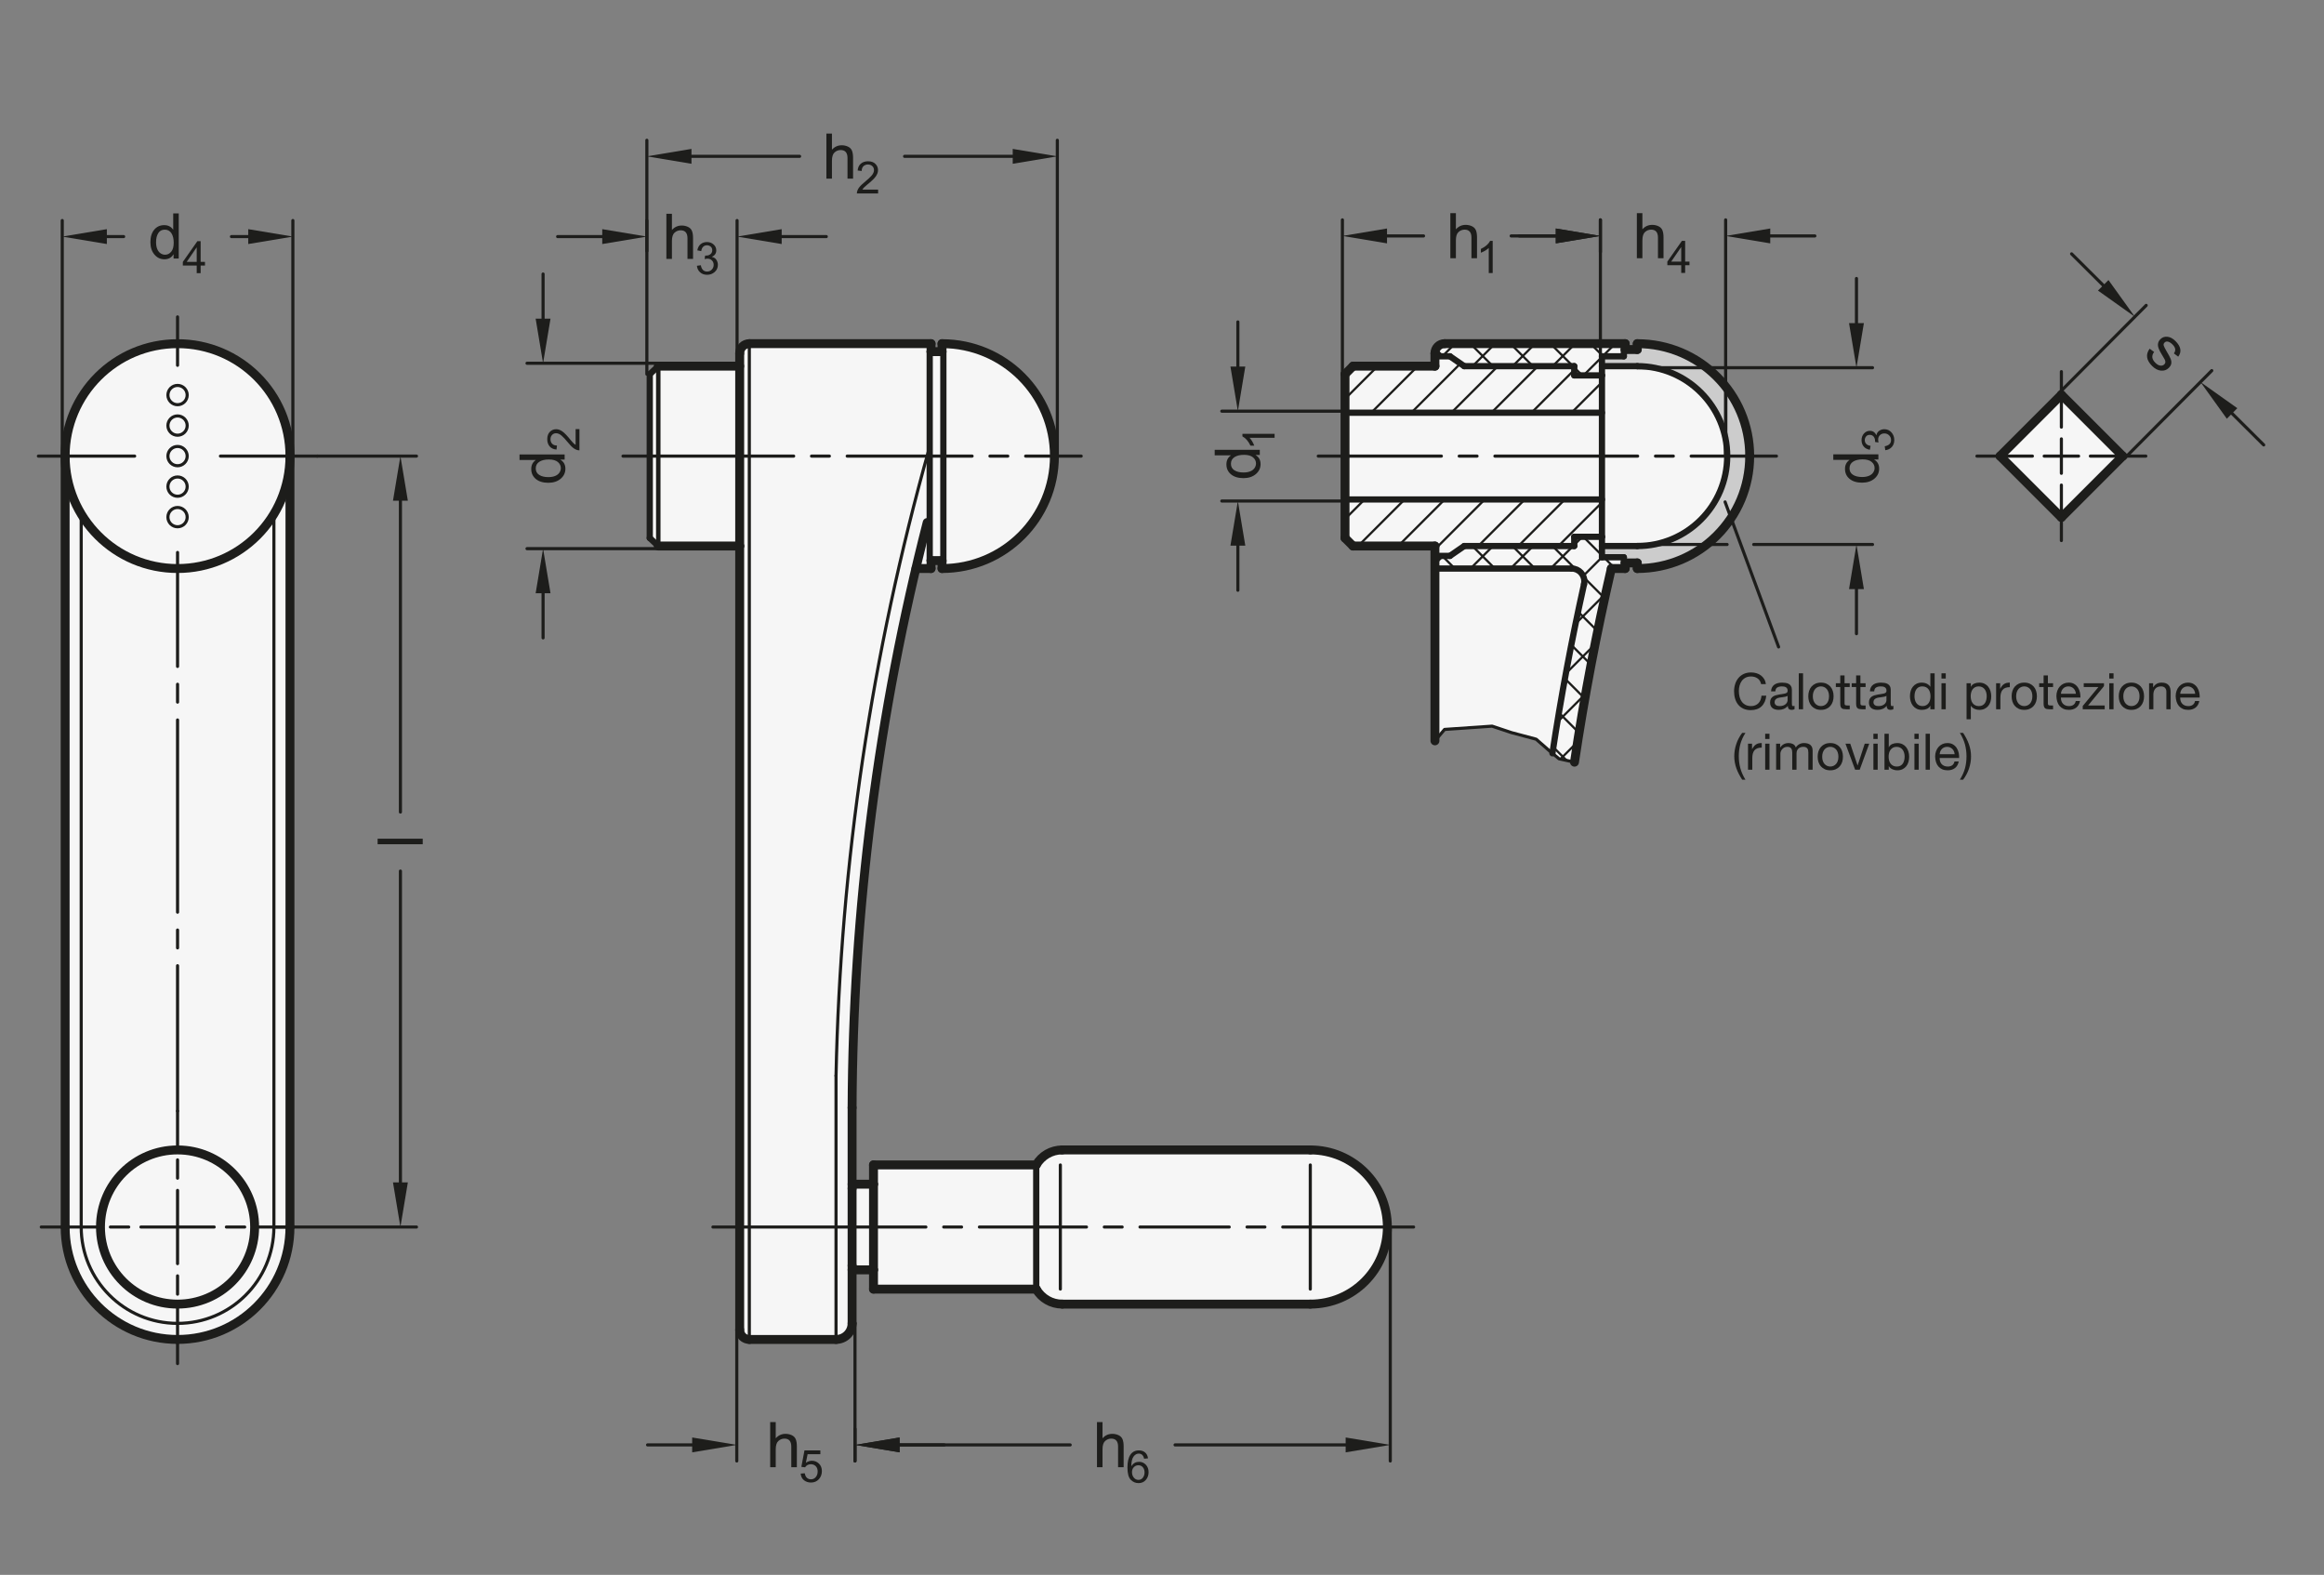 <?xml version="1.0" encoding="UTF-8"?>
<svg xmlns="http://www.w3.org/2000/svg" version="1.1" viewBox="0 0 369.213 250.157">
  <rect x="0" y="0" width="369.213" height="250.157" fill="#808080" stroke="none"/>
  <!-- Generator: Adobe Illustrator 28.6.0, SVG Export Plug-In . SVG Version: 1.2.0 Build 709)  -->
  <g>
    <g id="MD_x5F_3_x5F_FUELLUNG_x5F_WS">
      <g id="POLYLINE">
        <rect x="320.603" y="65.559" width="13.776" height="13.776" transform="translate(44.692 252.791) rotate(-45)" fill="#fff"/>
      </g>
      <g id="POLYLINE-2" data-name="POLYLINE">
        <path d="M260.114,89.415l-1.922-.002v.892h-2.199c-2.359,10.171-4.312,20.433-5.855,30.759l-2.457-.537-1.555-1.296-2.074-1.814-3.889-1.037-3.111-1.037-7.552.518-1.531,1.814v-30.943h-13.011l-1.276-1.276v-26.022l1.276-1.276h13.011v-2.041c0-.845.685-1.531,1.531-1.531h28.692v.928h1.922v-.928c9.859.01,17.848,8,17.858,17.858-.017,9.856-8.002,17.842-17.858,17.858v-.891Z" fill="#fff"/>
      </g>
      <g id="POLYLINE-3" data-name="POLYLINE">
        <path d="M145.528,90.306h2.387v-1.264h1.743v1.264c9.863,0,17.858-7.995,17.858-17.858s-7.995-17.858-17.858-17.858v1.264h-1.743v-1.264h-28.871c-.845,0-1.531.685-1.531,1.531v2.041h-12.932l-1.355,1.276v26.022l1.355,1.276h12.932v124.498c0,.845.685,1.531,1.531,1.531h13.776c1.409,0,2.551-1.142,2.551-2.551v-8.504h3.402v3.061h25.852c.851,1.473,2.423,2.381,4.124,2.381h34.317s2.022,0,2.022,0h3.135c6.74-.032,12.187-5.505,12.188-12.246,0-6.763-5.483-12.246-12.246-12.246h-39.416c-1.701,0-3.274.908-4.124,2.381h-25.852v3.061h-3.402v-12.152c.243-28.834,3.652-57.554,10.165-85.643,0-.003,0-.005-.003-.006s-.005,0-.006.006Z" fill="#fff"/>
      </g>
      <g id="POLYLINE-4" data-name="POLYLINE">
        <path d="M46.066,72.448c0-9.863-7.995-17.858-17.858-17.858s-17.858,7.995-17.858,17.858v122.457c0,9.863,7.995,17.858,17.858,17.858s17.858-7.995,17.858-17.858v-122.457Z" fill="#fff"/>
      </g>
    </g>
    <g id="MD_x5F_3_x5F_FUELLUNG_x5F_GR">
      <g id="POLYLINE-5" data-name="POLYLINE">
        <path d="M46.066,72.448c0-9.863-7.995-17.858-17.858-17.858s-17.858,7.995-17.858,17.858v122.457c0,9.863,7.995,17.858,17.858,17.858s17.858-7.995,17.858-17.858v-122.457Z" fill="#f6f6f6"/>
      </g>
      <g id="POLYLINE-6" data-name="POLYLINE">
        <path d="M145.528,90.306h2.387v-1.264h1.743v1.264c9.863,0,17.858-7.995,17.858-17.858s-7.995-17.858-17.858-17.858v1.264h-1.743v-1.264h-28.871c-.845,0-1.531.685-1.531,1.531v2.041h-12.932l-1.355,1.276v26.022l1.355,1.276h12.932v124.498c0,.845.685,1.531,1.531,1.531h13.776c1.409,0,2.551-1.142,2.551-2.551v-8.504h3.402v3.061h25.852c.851,1.473,2.423,2.381,4.124,2.381h34.317s2.022,0,2.022,0h3.135c6.74-.032,12.187-5.505,12.188-12.246,0-6.763-5.483-12.246-12.246-12.246h-39.416c-1.701,0-3.274.908-4.124,2.381h-25.852v3.061h-3.402v-12.152c.243-28.834,3.652-57.554,10.165-85.643,0-.003,0-.005-.003-.006s-.005,0-.006.006Z" fill="#f6f6f6"/>
      </g>
      <g id="POLYLINE-7" data-name="POLYLINE">
        <path d="M260.114,89.415l-1.922-.002v.892h-2.199c-2.359,10.171-4.312,20.433-5.855,30.759l-2.457-.537-1.555-1.296-2.074-1.814-3.889-1.037-3.111-1.037-7.552.518-1.531,1.814v-30.943h-13.011l-1.276-1.276v-26.022l1.276-1.276h13.011v-2.041c0-.845.685-1.531,1.531-1.531h28.692v.928h1.922v-.928c9.859.01,17.848,8,17.858,17.858-.017,9.856-8.002,17.842-17.858,17.858v-.891Z" fill="#f6f6f6"/>
      </g>
      <g id="POLYLINE-8" data-name="POLYLINE">
        <rect x="320.603" y="65.559" width="13.776" height="13.776" transform="translate(44.692 252.791) rotate(-45)" fill="#f6f6f6"/>
      </g>
    </g>
    <g id="MD_x5F_6_x5F_COLOR_x5F_K027">
      <g id="LWPOLYLINE">
        <path d="M274.401,72.448c0,7.89-6.396,14.287-14.287,14.287h-5.613v1.787l3.478-.013v.894l2.135.013v.891c9.863,0,17.858-7.995,17.858-17.858h-3.572" fill="#ccc"/>
      </g>
      <g id="LWPOLYLINE-2" data-name="LWPOLYLINE">
        <path d="M274.401,72.448c0-7.89-6.396-14.287-14.287-14.287h-5.613s0-1.564,0-1.564h3.478v-1.081h2.135s0-.927,0-.927c9.863,0,17.858,7.995,17.858,17.858h-3.572" fill="#ccc"/>
      </g>
    </g>
    <g id="MD_x5F_1_x5F_035">
      <g id="LINE">
        <line x1="12.901" y1="194.904" x2="12.901" y2="81.646" fill="none" stroke="#1d1d1b" stroke-linecap="round" stroke-linejoin="round" stroke-width=".496"/>
      </g>
      <g id="LINE-2" data-name="LINE">
        <line x1="43.515" y1="81.646" x2="43.515" y2="194.904" fill="none" stroke="#1d1d1b" stroke-linecap="round" stroke-linejoin="round" stroke-width=".496"/>
      </g>
      <g id="ARC">
        <path d="M12.901,194.885c-.011,8.454,6.834,15.316,15.288,15.326,8.454.011,15.316-6.834,15.326-15.288,0-.006,0-.013,0-.019" fill="none" stroke="#1d1d1b" stroke-linecap="round" stroke-linejoin="round" stroke-width=".496"/>
      </g>
      <g id="CIRCLE">
        <path d="M26.677,72.448c0-.845.685-1.531,1.531-1.531s1.531.685,1.531,1.531-.685,1.531-1.531,1.531-1.531-.685-1.531-1.531h0Z" fill="none" stroke="#1d1d1b" stroke-linecap="round" stroke-linejoin="round" stroke-width=".496"/>
      </g>
      <g id="CIRCLE-2" data-name="CIRCLE">
        <path d="M26.677,62.753c0-.845.685-1.531,1.531-1.531s1.531.685,1.531,1.531-.685,1.531-1.531,1.531-1.531-.685-1.531-1.531h0Z" fill="none" stroke="#1d1d1b" stroke-linecap="round" stroke-linejoin="round" stroke-width=".496"/>
      </g>
      <g id="CIRCLE-3" data-name="CIRCLE">
        <path d="M26.677,67.6c0-.845.685-1.531,1.531-1.531s1.531.685,1.531,1.531-.685,1.531-1.531,1.531-1.531-.685-1.531-1.531h0Z" fill="none" stroke="#1d1d1b" stroke-linecap="round" stroke-linejoin="round" stroke-width=".496"/>
      </g>
      <g id="CIRCLE-4" data-name="CIRCLE">
        <path d="M26.677,77.295c0-.845.685-1.531,1.531-1.531s1.531.685,1.531,1.531-.685,1.531-1.531,1.531-1.531-.685-1.531-1.531h0Z" fill="none" stroke="#1d1d1b" stroke-linecap="round" stroke-linejoin="round" stroke-width=".496"/>
      </g>
      <g id="CIRCLE-5" data-name="CIRCLE">
        <path d="M26.677,82.142c0-.845.685-1.531,1.531-1.531s1.531.685,1.531,1.531-.685,1.531-1.531,1.531-1.531-.685-1.531-1.531h0Z" fill="none" stroke="#1d1d1b" stroke-linecap="round" stroke-linejoin="round" stroke-width=".496"/>
      </g>
      <g id="LINE-3" data-name="LINE">
        <line x1="21.394" y1="72.448" x2="6.098" y2="72.448" fill="none" stroke="#1d1d1b" stroke-linecap="round" stroke-linejoin="round" stroke-width=".496"/>
      </g>
      <g id="ARC-2" data-name="ARC">
        <path d="M147.597,71.327c-9.12,32.418-14.085,65.863-14.776,99.533" fill="none" stroke="#1d1d1b" stroke-linecap="round" stroke-linejoin="round" stroke-width=".496"/>
      </g>
      <g id="LINE-4" data-name="LINE">
        <line x1="132.82" y1="212.763" x2="132.82" y2="170.859" fill="none" stroke="#1d1d1b" stroke-linecap="round" stroke-linejoin="round" stroke-width=".496"/>
      </g>
      <g id="LINE-5" data-name="LINE">
        <line x1="119.044" y1="54.589" x2="119.044" y2="212.763" fill="none" stroke="#1d1d1b" stroke-linecap="round" stroke-linejoin="round" stroke-width=".496"/>
      </g>
      <g id="POLYLINE-9" data-name="POLYLINE">
        <polyline points="227.969 117.678 229.5 115.864 237.052 115.345 240.163 116.382 244.052 117.419 246.125 119.233 247.681 120.528 250.138 121.065" fill="none" stroke="#1d1d1b" stroke-linecap="round" stroke-linejoin="round" stroke-width=".496"/>
      </g>
      <g id="LINE-6" data-name="LINE">
        <line x1="113.261" y1="194.904" x2="147.095" y2="194.904" fill="none" stroke="#1d1d1b" stroke-linecap="round" stroke-linejoin="round" stroke-width=".496"/>
      </g>
      <g id="LINE-7" data-name="LINE">
        <line x1="168.456" y1="194.904" x2="168.456" y2="204.76" fill="none" stroke="#1d1d1b" stroke-linecap="round" stroke-linejoin="round" stroke-width=".496"/>
      </g>
      <g id="LINE-8" data-name="LINE">
        <line x1="168.456" y1="194.904" x2="168.456" y2="185.049" fill="none" stroke="#1d1d1b" stroke-linecap="round" stroke-linejoin="round" stroke-width=".496"/>
      </g>
      <g id="LINE-9" data-name="LINE">
        <line x1="208.165" y1="194.904" x2="208.165" y2="185.049" fill="none" stroke="#1d1d1b" stroke-linecap="round" stroke-linejoin="round" stroke-width=".496"/>
      </g>
      <g id="LINE-10" data-name="LINE">
        <line x1="208.165" y1="194.904" x2="208.165" y2="204.76" fill="none" stroke="#1d1d1b" stroke-linecap="round" stroke-linejoin="round" stroke-width=".496"/>
      </g>
      <g id="LINE-11" data-name="LINE">
        <line x1="282.564" y1="102.761" x2="274.064" y2="79.725" fill="none" stroke="#1d1d1b" stroke-linecap="round" stroke-linejoin="round" stroke-width=".496"/>
      </g>
      <g id="LINE-12" data-name="LINE">
        <line x1="263.006" y1="72.448" x2="265.84" y2="72.448" fill="none" stroke="#1d1d1b" stroke-linecap="round" stroke-linejoin="round" stroke-width=".496"/>
      </g>
      <g id="LINE-13" data-name="LINE">
        <line x1="237.494" y1="72.448" x2="260.171" y2="72.448" fill="none" stroke="#1d1d1b" stroke-linecap="round" stroke-linejoin="round" stroke-width=".496"/>
      </g>
      <g id="LINE-14" data-name="LINE">
        <line x1="231.824" y1="72.448" x2="234.659" y2="72.448" fill="none" stroke="#1d1d1b" stroke-linecap="round" stroke-linejoin="round" stroke-width=".496"/>
      </g>
      <g id="LINE-15" data-name="LINE">
        <line x1="209.431" y1="72.448" x2="228.99" y2="72.448" fill="none" stroke="#1d1d1b" stroke-linecap="round" stroke-linejoin="round" stroke-width=".496"/>
      </g>
      <g id="LINE-16" data-name="LINE">
        <line x1="268.675" y1="72.448" x2="282.224" y2="72.448" fill="none" stroke="#1d1d1b" stroke-linecap="round" stroke-linejoin="round" stroke-width=".496"/>
      </g>
      <g id="LINE-17" data-name="LINE">
        <line x1="162.942" y1="72.448" x2="171.769" y2="72.448" fill="none" stroke="#1d1d1b" stroke-linecap="round" stroke-linejoin="round" stroke-width=".496"/>
      </g>
      <g id="LINE-18" data-name="LINE">
        <line x1="134.595" y1="72.448" x2="154.438" y2="72.448" fill="none" stroke="#1d1d1b" stroke-linecap="round" stroke-linejoin="round" stroke-width=".496"/>
      </g>
      <g id="LINE-19" data-name="LINE">
        <line x1="157.272" y1="72.448" x2="160.107" y2="72.448" fill="none" stroke="#1d1d1b" stroke-linecap="round" stroke-linejoin="round" stroke-width=".496"/>
      </g>
      <g id="LINE-20" data-name="LINE">
        <line x1="98.975" y1="72.448" x2="126.091" y2="72.448" fill="none" stroke="#1d1d1b" stroke-linecap="round" stroke-linejoin="round" stroke-width=".496"/>
      </g>
      <g id="LINE-21" data-name="LINE">
        <line x1="128.926" y1="72.448" x2="131.761" y2="72.448" fill="none" stroke="#1d1d1b" stroke-linecap="round" stroke-linejoin="round" stroke-width=".496"/>
      </g>
      <g id="LINE-22" data-name="LINE">
        <line x1="149.93" y1="194.904" x2="152.764" y2="194.904" fill="none" stroke="#1d1d1b" stroke-linecap="round" stroke-linejoin="round" stroke-width=".496"/>
      </g>
      <g id="LINE-23" data-name="LINE">
        <line x1="155.599" y1="194.904" x2="172.607" y2="194.904" fill="none" stroke="#1d1d1b" stroke-linecap="round" stroke-linejoin="round" stroke-width=".496"/>
      </g>
      <g id="LINE-24" data-name="LINE">
        <line x1="175.441" y1="194.904" x2="178.276" y2="194.904" fill="none" stroke="#1d1d1b" stroke-linecap="round" stroke-linejoin="round" stroke-width=".496"/>
      </g>
      <g id="LINE-25" data-name="LINE">
        <line x1="181.111" y1="194.904" x2="195.284" y2="194.904" fill="none" stroke="#1d1d1b" stroke-linecap="round" stroke-linejoin="round" stroke-width=".496"/>
      </g>
      <g id="LINE-26" data-name="LINE">
        <line x1="198.118" y1="194.904" x2="200.953" y2="194.904" fill="none" stroke="#1d1d1b" stroke-linecap="round" stroke-linejoin="round" stroke-width=".496"/>
      </g>
      <g id="LINE-27" data-name="LINE">
        <line x1="203.788" y1="194.904" x2="224.578" y2="194.904" fill="none" stroke="#1d1d1b" stroke-linecap="round" stroke-linejoin="round" stroke-width=".496"/>
      </g>
      <g id="LINE-28" data-name="LINE">
        <line x1="28.208" y1="176.479" x2="28.208" y2="153.399" fill="none" stroke="#1d1d1b" stroke-linecap="round" stroke-linejoin="round" stroke-width=".496"/>
      </g>
      <g id="LINE-29" data-name="LINE">
        <line x1="28.208" y1="144.895" x2="28.208" y2="114.361" fill="none" stroke="#1d1d1b" stroke-linecap="round" stroke-linejoin="round" stroke-width=".496"/>
      </g>
      <g id="LINE-30" data-name="LINE">
        <line x1="28.208" y1="150.565" x2="28.208" y2="147.73" fill="none" stroke="#1d1d1b" stroke-linecap="round" stroke-linejoin="round" stroke-width=".496"/>
      </g>
      <g id="LINE-31" data-name="LINE">
        <line x1="28.208" y1="111.526" x2="28.208" y2="108.691" fill="none" stroke="#1d1d1b" stroke-linecap="round" stroke-linejoin="round" stroke-width=".496"/>
      </g>
      <g id="LINE-32" data-name="LINE">
        <line x1="28.208" y1="105.857" x2="28.208" y2="87.755" fill="none" stroke="#1d1d1b" stroke-linecap="round" stroke-linejoin="round" stroke-width=".496"/>
      </g>
      <g id="LINE-33" data-name="LINE">
        <line x1="28.208" y1="213.33" x2="28.208" y2="216.595" fill="none" stroke="#1d1d1b" stroke-linecap="round" stroke-linejoin="round" stroke-width=".496"/>
      </g>
      <g id="LINE-34" data-name="LINE">
        <line x1="9.783" y1="194.904" x2="6.558" y2="194.904" fill="none" stroke="#1d1d1b" stroke-linecap="round" stroke-linejoin="round" stroke-width=".496"/>
      </g>
      <g id="LINE-35" data-name="LINE">
        <line x1="35.022" y1="72.448" x2="50.397" y2="72.448" fill="none" stroke="#1d1d1b" stroke-linecap="round" stroke-linejoin="round" stroke-width=".496"/>
      </g>
      <g id="LINE-36" data-name="LINE">
        <line x1="314.075" y1="72.448" x2="322.887" y2="72.448" fill="none" stroke="#1d1d1b" stroke-linecap="round" stroke-linejoin="round" stroke-width=".496"/>
      </g>
      <g id="LINE-37" data-name="LINE">
        <line x1="324.758" y1="72.448" x2="330.224" y2="72.448" fill="none" stroke="#1d1d1b" stroke-linecap="round" stroke-linejoin="round" stroke-width=".496"/>
      </g>
      <g id="LINE-38" data-name="LINE">
        <line x1="332.095" y1="72.448" x2="340.907" y2="72.448" fill="none" stroke="#1d1d1b" stroke-linecap="round" stroke-linejoin="round" stroke-width=".496"/>
      </g>
      <g id="LINE-39" data-name="LINE">
        <line x1="327.491" y1="59.032" x2="327.491" y2="67.843" fill="none" stroke="#1d1d1b" stroke-linecap="round" stroke-linejoin="round" stroke-width=".496"/>
      </g>
      <g id="LINE-40" data-name="LINE">
        <line x1="327.491" y1="69.714" x2="327.491" y2="75.181" fill="none" stroke="#1d1d1b" stroke-linecap="round" stroke-linejoin="round" stroke-width=".496"/>
      </g>
      <g id="LINE-41" data-name="LINE">
        <line x1="327.491" y1="77.052" x2="327.491" y2="85.863" fill="none" stroke="#1d1d1b" stroke-linecap="round" stroke-linejoin="round" stroke-width=".496"/>
      </g>
    </g>
    <g id="MD_x5F_2_x5F_MITTELLINIE">
      <g id="LINE-42" data-name="LINE">
        <path d="M28.208,58.275c-.137,0-.248-.111-.248-.248v-7.689c0-.137.111-.248.248-.248s.248.111.248.248v7.689c0,.137-.111.248-.248.248Z" fill="#1d1d1b"/>
      </g>
      <g id="LINE-43" data-name="LINE">
        <path d="M46.633,195.152h-5.819c-.137,0-.248-.111-.248-.248s.111-.248.248-.248h5.819c.137,0,.248.111.248.248s-.111.248-.248.248ZM38.875,195.152h-2.909c-.137,0-.248-.111-.248-.248s.111-.248.248-.248h2.909c.137,0,.248.111.248.248s-.111.248-.248.248ZM34.026,195.152h-5.818c-.137,0-.248-.111-.248-.248s.111-.248.248-.248h5.818c.137,0,.248.111.248.248s-.111.248-.248.248Z" fill="#1d1d1b"/>
      </g>
      <g id="LINE-44" data-name="LINE">
        <path d="M28.208,195.152h-5.818c-.137,0-.248-.111-.248-.248s.111-.248.248-.248h5.818c.137,0,.248.111.248.248s-.111.248-.248.248ZM20.45,195.152h-2.909c-.137,0-.248-.111-.248-.248s.111-.248.248-.248h2.909c.137,0,.248.111.248.248s-.111.248-.248.248ZM15.601,195.152h-5.819c-.137,0-.248-.111-.248-.248s.111-.248.248-.248h5.819c.137,0,.248.111.248.248s-.111.248-.248.248Z" fill="#1d1d1b"/>
      </g>
      <g id="LINE-45" data-name="LINE">
        <path d="M28.208,213.578c-.137,0-.248-.111-.248-.248v-5.819c0-.137.111-.248.248-.248s.248.111.248.248v5.819c0,.137-.111.248-.248.248ZM28.208,205.819c-.137,0-.248-.111-.248-.248v-2.909c0-.137.111-.248.248-.248s.248.111.248.248v2.909c0,.137-.111.248-.248.248ZM28.208,200.97c-.137,0-.248-.111-.248-.248v-5.818c0-.137.111-.248.248-.248s.248.111.248.248v5.818c0,.137-.111.248-.248.248Z" fill="#1d1d1b"/>
      </g>
      <g id="LINE-46" data-name="LINE">
        <path d="M28.208,195.152c-.137,0-.248-.111-.248-.248v-5.818c0-.137.111-.248.248-.248s.248.111.248.248v5.818c0,.137-.111.248-.248.248ZM28.208,187.394c-.137,0-.248-.111-.248-.248v-2.909c0-.137.111-.248.248-.248s.248.111.248.248v2.909c0,.137-.111.248-.248.248ZM28.208,182.546c-.137,0-.248-.111-.248-.248v-5.818c0-.137.111-.248.248-.248s.248.111.248.248v5.818c0,.137-.111.248-.248.248Z" fill="#1d1d1b"/>
      </g>
    </g>
    <g id="MD_x5F_1_x5F_100">
      <g id="LINE-47" data-name="LINE">
        <line x1="149.658" y1="54.589" x2="149.658" y2="55.854" fill="none" stroke="#1d1d1b" stroke-linecap="round" stroke-linejoin="round" stroke-width="1.417"/>
      </g>
      <g id="LINE-48" data-name="LINE">
        <line x1="149.658" y1="89.041" x2="149.658" y2="90.306" fill="none" stroke="#1d1d1b" stroke-linecap="round" stroke-linejoin="round" stroke-width="1.417"/>
      </g>
      <g id="LINE-49" data-name="LINE">
        <line x1="147.915" y1="54.589" x2="147.915" y2="55.854" fill="none" stroke="#1d1d1b" stroke-linecap="round" stroke-linejoin="round" stroke-width="1.417"/>
      </g>
      <g id="LINE-50" data-name="LINE">
        <line x1="147.915" y1="89.041" x2="147.915" y2="90.306" fill="none" stroke="#1d1d1b" stroke-linecap="round" stroke-linejoin="round" stroke-width="1.417"/>
      </g>
      <g id="LINE-51" data-name="LINE">
        <line x1="147.915" y1="55.854" x2="149.658" y2="55.854" fill="none" stroke="#1d1d1b" stroke-linecap="round" stroke-linejoin="round" stroke-width="1.417"/>
      </g>
      <g id="LINE-52" data-name="LINE">
        <line x1="147.915" y1="89.041" x2="149.658" y2="89.041" fill="none" stroke="#1d1d1b" stroke-linecap="round" stroke-linejoin="round" stroke-width="1.417"/>
      </g>
      <g id="LINE-53" data-name="LINE">
        <line x1="258.192" y1="55.517" x2="260.114" y2="55.517" fill="none" stroke="#1d1d1b" stroke-linecap="round" stroke-linejoin="round" stroke-width="1.417"/>
      </g>
      <g id="LINE-54" data-name="LINE">
        <line x1="258.192" y1="54.589" x2="258.192" y2="55.517" fill="none" stroke="#1d1d1b" stroke-linecap="round" stroke-linejoin="round" stroke-width="1.417"/>
      </g>
      <g id="LINE-55" data-name="LINE">
        <line x1="260.114" y1="54.589" x2="260.114" y2="55.517" fill="none" stroke="#1d1d1b" stroke-linecap="round" stroke-linejoin="round" stroke-width="1.417"/>
      </g>
      <g id="LINE-56" data-name="LINE">
        <line x1="260.114" y1="90.306" x2="260.114" y2="89.415" fill="none" stroke="#1d1d1b" stroke-linecap="round" stroke-linejoin="round" stroke-width="1.417"/>
      </g>
      <g id="LINE-57" data-name="LINE">
        <line x1="258.192" y1="90.306" x2="258.192" y2="89.415" fill="none" stroke="#1d1d1b" stroke-linecap="round" stroke-linejoin="round" stroke-width="1.417"/>
      </g>
      <g id="LINE-58" data-name="LINE">
        <line x1="258.192" y1="89.415" x2="260.114" y2="89.415" fill="none" stroke="#1d1d1b" stroke-linecap="round" stroke-linejoin="round" stroke-width="1.417"/>
      </g>
      <g id="LINE-59" data-name="LINE">
        <line x1="337.232" y1="72.448" x2="327.491" y2="62.706" fill="none" stroke="#1d1d1b" stroke-linecap="round" stroke-linejoin="round" stroke-width="1.417"/>
      </g>
      <g id="LINE-60" data-name="LINE">
        <line x1="327.491" y1="82.189" x2="337.232" y2="72.448" fill="none" stroke="#1d1d1b" stroke-linecap="round" stroke-linejoin="round" stroke-width="1.417"/>
      </g>
      <g id="LINE-61" data-name="LINE">
        <line x1="317.75" y1="72.448" x2="327.491" y2="82.189" fill="none" stroke="#1d1d1b" stroke-linecap="round" stroke-linejoin="round" stroke-width="1.417"/>
      </g>
      <g id="LINE-62" data-name="LINE">
        <line x1="327.491" y1="62.706" x2="317.75" y2="72.448" fill="none" stroke="#1d1d1b" stroke-linecap="round" stroke-linejoin="round" stroke-width="1.417"/>
      </g>
      <g id="LINE-63" data-name="LINE">
        <line x1="255.993" y1="90.306" x2="258.192" y2="90.306" fill="none" stroke="#1d1d1b" stroke-linecap="round" stroke-linejoin="round" stroke-width="1.417"/>
      </g>
      <g id="ARC-3" data-name="ARC">
        <path d="M260.114,90.306c9.863,0,17.858-7.995,17.858-17.858" fill="none" stroke="#1d1d1b" stroke-linecap="round" stroke-linejoin="round" stroke-width="1.417"/>
      </g>
      <g id="ARC-4" data-name="ARC">
        <path d="M277.973,72.448c0-9.863-7.995-17.858-17.858-17.858" fill="none" stroke="#1d1d1b" stroke-linecap="round" stroke-linejoin="round" stroke-width="1.417"/>
      </g>
      <g id="LINE-64" data-name="LINE">
        <line x1="213.683" y1="72.448" x2="213.683" y2="85.459" fill="none" stroke="#1d1d1b" stroke-linecap="round" stroke-linejoin="round" stroke-width="1.417"/>
      </g>
      <g id="LINE-65" data-name="LINE">
        <line x1="227.969" y1="58.161" x2="227.969" y2="56.12" fill="none" stroke="#1d1d1b" stroke-linecap="round" stroke-linejoin="round" stroke-width="1.417"/>
      </g>
      <g id="ARC-5" data-name="ARC">
        <path d="M255.993,90.306c-2.359,10.171-4.312,20.433-5.855,30.759" fill="none" stroke="#1d1d1b" stroke-linecap="round" stroke-linejoin="round" stroke-width="1.417"/>
      </g>
      <g id="LINE-66" data-name="LINE">
        <line x1="227.969" y1="58.161" x2="214.958" y2="58.161" fill="none" stroke="#1d1d1b" stroke-linecap="round" stroke-linejoin="round" stroke-width="1.417"/>
      </g>
      <g id="LINE-67" data-name="LINE">
        <line x1="213.683" y1="59.437" x2="213.683" y2="72.448" fill="none" stroke="#1d1d1b" stroke-linecap="round" stroke-linejoin="round" stroke-width="1.417"/>
      </g>
      <g id="LINE-68" data-name="LINE">
        <line x1="214.958" y1="86.734" x2="227.969" y2="86.734" fill="none" stroke="#1d1d1b" stroke-linecap="round" stroke-linejoin="round" stroke-width="1.417"/>
      </g>
      <g id="LINE-69" data-name="LINE">
        <line x1="229.5" y1="54.589" x2="258.192" y2="54.589" fill="none" stroke="#1d1d1b" stroke-linecap="round" stroke-linejoin="round" stroke-width="1.417"/>
      </g>
      <g id="LINE-70" data-name="LINE">
        <line x1="213.683" y1="59.437" x2="214.958" y2="58.161" fill="none" stroke="#1d1d1b" stroke-linecap="round" stroke-linejoin="round" stroke-width="1.417"/>
      </g>
      <g id="LINE-71" data-name="LINE">
        <line x1="213.683" y1="85.459" x2="214.958" y2="86.734" fill="none" stroke="#1d1d1b" stroke-linecap="round" stroke-linejoin="round" stroke-width="1.417"/>
      </g>
      <g id="ARC-6" data-name="ARC">
        <path d="M229.5,54.589c-.845,0-1.531.685-1.531,1.531" fill="none" stroke="#1d1d1b" stroke-linecap="round" stroke-linejoin="round" stroke-width="1.417"/>
      </g>
      <g id="LINE-72" data-name="LINE">
        <line x1="227.969" y1="86.734" x2="227.969" y2="117.678" fill="none" stroke="#1d1d1b" stroke-linecap="round" stroke-linejoin="round" stroke-width="1.417"/>
      </g>
      <g id="ARC-7" data-name="ARC">
        <path d="M147.301,83.002c-7.797,30.371-11.804,61.591-11.929,92.947" fill="none" stroke="#1d1d1b" stroke-linecap="round" stroke-linejoin="round" stroke-width="1.417"/>
      </g>
      <g id="LINE-73" data-name="LINE">
        <line x1="147.915" y1="90.306" x2="145.528" y2="90.306" fill="none" stroke="#1d1d1b" stroke-linecap="round" stroke-linejoin="round" stroke-width="1.417"/>
      </g>
      <g id="ARC-8" data-name="ARC">
        <path d="M132.82,212.763c1.409,0,2.551-1.142,2.551-2.551" fill="none" stroke="#1d1d1b" stroke-linecap="round" stroke-linejoin="round" stroke-width="1.417"/>
      </g>
      <g id="ARC-9" data-name="ARC">
        <path d="M117.513,211.232c0,.845.685,1.531,1.531,1.531" fill="none" stroke="#1d1d1b" stroke-linecap="round" stroke-linejoin="round" stroke-width="1.417"/>
      </g>
      <g id="LINE-74" data-name="LINE">
        <line x1="135.372" y1="210.211" x2="135.372" y2="201.027" fill="none" stroke="#1d1d1b" stroke-linecap="round" stroke-linejoin="round" stroke-width="1.417"/>
      </g>
      <g id="LINE-75" data-name="LINE">
        <line x1="119.044" y1="212.763" x2="132.82" y2="212.763" fill="none" stroke="#1d1d1b" stroke-linecap="round" stroke-linejoin="round" stroke-width="1.417"/>
      </g>
      <g id="LINE-76" data-name="LINE">
        <line x1="117.513" y1="86.734" x2="117.513" y2="211.232" fill="none" stroke="#1d1d1b" stroke-linecap="round" stroke-linejoin="round" stroke-width="1.417"/>
      </g>
      <g id="ARC-10" data-name="ARC">
        <path d="M119.044,54.589c-.845,0-1.531.685-1.531,1.531" fill="none" stroke="#1d1d1b" stroke-linecap="round" stroke-linejoin="round" stroke-width="1.417"/>
      </g>
      <g id="LINE-77" data-name="LINE">
        <line x1="119.044" y1="54.589" x2="147.915" y2="54.589" fill="none" stroke="#1d1d1b" stroke-linecap="round" stroke-linejoin="round" stroke-width="1.417"/>
      </g>
      <g id="LINE-78" data-name="LINE">
        <line x1="117.513" y1="86.734" x2="117.513" y2="56.12" fill="none" stroke="#1d1d1b" stroke-linecap="round" stroke-linejoin="round" stroke-width="1.417"/>
      </g>
      <g id="LINE-79" data-name="LINE">
        <line x1="104.582" y1="86.734" x2="117.513" y2="86.734" fill="none" stroke="#1d1d1b" stroke-linecap="round" stroke-linejoin="round" stroke-width="1.417"/>
      </g>
      <g id="LINE-80" data-name="LINE">
        <line x1="117.513" y1="58.161" x2="104.582" y2="58.161" fill="none" stroke="#1d1d1b" stroke-linecap="round" stroke-linejoin="round" stroke-width="1.417"/>
      </g>
      <g id="ARC-11" data-name="ARC">
        <path d="M149.658,90.306c9.863,0,17.858-7.995,17.858-17.858s-7.995-17.858-17.858-17.858" fill="none" stroke="#1d1d1b" stroke-linecap="round" stroke-linejoin="round" stroke-width="1.417"/>
      </g>
      <g id="CIRCLE-6" data-name="CIRCLE">
        <path d="M15.962,194.904c0-6.763,5.483-12.246,12.246-12.246s12.246,5.483,12.246,12.246-5.483,12.246-12.246,12.246-12.246-5.483-12.246-12.246h0Z" fill="none" stroke="#1d1d1b" stroke-linecap="round" stroke-linejoin="round" stroke-width="1.417"/>
      </g>
      <g id="LINE-81" data-name="LINE">
        <line x1="46.066" y1="72.448" x2="46.066" y2="194.904" fill="none" stroke="#1d1d1b" stroke-linecap="round" stroke-linejoin="round" stroke-width="1.417"/>
      </g>
      <g id="LINE-82" data-name="LINE">
        <line x1="10.35" y1="72.448" x2="10.35" y2="194.904" fill="none" stroke="#1d1d1b" stroke-linecap="round" stroke-linejoin="round" stroke-width="1.417"/>
      </g>
      <g id="ARC-12" data-name="ARC">
        <path d="M10.35,194.904c0,9.863,7.995,17.858,17.858,17.858s17.858-7.995,17.858-17.858" fill="none" stroke="#1d1d1b" stroke-linecap="round" stroke-linejoin="round" stroke-width="1.417"/>
      </g>
      <g id="CIRCLE-7" data-name="CIRCLE">
        <path d="M10.35,72.448c0-9.863,7.995-17.858,17.858-17.858s17.858,7.995,17.858,17.858-7.995,17.858-17.858,17.858-17.858-7.995-17.858-17.858h0Z" fill="none" stroke="#1d1d1b" stroke-linecap="round" stroke-linejoin="round" stroke-width="1.417"/>
      </g>
      <g id="LINE-83" data-name="LINE">
        <line x1="135.372" y1="188.781" x2="135.372" y2="175.949" fill="none" stroke="#1d1d1b" stroke-linecap="round" stroke-linejoin="round" stroke-width="1.417"/>
      </g>
      <g id="LINE-84" data-name="LINE">
        <line x1="135.372" y1="188.781" x2="135.372" y2="201.027" fill="none" stroke="#1d1d1b" stroke-linecap="round" stroke-linejoin="round" stroke-width="1.417"/>
      </g>
      <g id="LINE-85" data-name="LINE">
        <line x1="208.165" y1="182.659" x2="168.749" y2="182.659" fill="none" stroke="#1d1d1b" stroke-linecap="round" stroke-linejoin="round" stroke-width="1.417"/>
      </g>
      <g id="LINE-86" data-name="LINE">
        <line x1="208.165" y1="207.15" x2="168.749" y2="207.15" fill="none" stroke="#1d1d1b" stroke-linecap="round" stroke-linejoin="round" stroke-width="1.417"/>
      </g>
      <g id="LINE-87" data-name="LINE">
        <line x1="164.625" y1="204.769" x2="138.773" y2="204.769" fill="none" stroke="#1d1d1b" stroke-linecap="round" stroke-linejoin="round" stroke-width="1.417"/>
      </g>
      <g id="LINE-88" data-name="LINE">
        <line x1="164.625" y1="185.04" x2="138.773" y2="185.04" fill="none" stroke="#1d1d1b" stroke-linecap="round" stroke-linejoin="round" stroke-width="1.417"/>
      </g>
      <g id="LINE-89" data-name="LINE">
        <line x1="138.773" y1="188.101" x2="138.773" y2="201.707" fill="none" stroke="#1d1d1b" stroke-linecap="round" stroke-linejoin="round" stroke-width="1.417"/>
      </g>
      <g id="LINE-90" data-name="LINE">
        <line x1="135.372" y1="201.707" x2="138.773" y2="201.707" fill="none" stroke="#1d1d1b" stroke-linecap="round" stroke-linejoin="round" stroke-width="1.417"/>
      </g>
      <g id="LINE-91" data-name="LINE">
        <line x1="138.773" y1="204.769" x2="138.773" y2="201.707" fill="none" stroke="#1d1d1b" stroke-linecap="round" stroke-linejoin="round" stroke-width="1.417"/>
      </g>
      <g id="LINE-92" data-name="LINE">
        <line x1="135.372" y1="188.101" x2="138.773" y2="188.101" fill="none" stroke="#1d1d1b" stroke-linecap="round" stroke-linejoin="round" stroke-width="1.417"/>
      </g>
      <g id="LINE-93" data-name="LINE">
        <line x1="138.773" y1="185.04" x2="138.773" y2="188.101" fill="none" stroke="#1d1d1b" stroke-linecap="round" stroke-linejoin="round" stroke-width="1.417"/>
      </g>
      <g id="ARC-13" data-name="ARC">
        <path d="M164.625,204.769c.851,1.473,2.423,2.381,4.124,2.381" fill="none" stroke="#1d1d1b" stroke-linecap="round" stroke-linejoin="round" stroke-width="1.417"/>
      </g>
      <g id="ARC-14" data-name="ARC">
        <path d="M168.749,182.659c-1.701,0-3.274.908-4.124,2.381" fill="none" stroke="#1d1d1b" stroke-linecap="round" stroke-linejoin="round" stroke-width="1.417"/>
      </g>
      <g id="ARC-15" data-name="ARC">
        <path d="M208.165,207.15c6.763,0,12.246-5.483,12.246-12.246s-5.483-12.246-12.246-12.246" fill="none" stroke="#1d1d1b" stroke-linecap="round" stroke-linejoin="round" stroke-width="1.417"/>
      </g>
    </g>
    <g id="MD_x5F_1_x5F_070">
      <g id="LINE-94" data-name="LINE">
        <line x1="149.871" y1="55.854" x2="149.871" y2="89.236" fill="none" stroke="#1d1d1b" stroke-linecap="round" stroke-linejoin="round" stroke-width=".992"/>
      </g>
      <g id="LINE-95" data-name="LINE">
        <line x1="103.227" y1="59.437" x2="103.227" y2="85.459" fill="none" stroke="#1d1d1b" stroke-linecap="round" stroke-linejoin="round" stroke-width=".992"/>
      </g>
      <g id="LINE-96" data-name="LINE">
        <line x1="147.702" y1="55.854" x2="147.702" y2="89.008" fill="none" stroke="#1d1d1b" stroke-linecap="round" stroke-linejoin="round" stroke-width=".992"/>
      </g>
      <g id="LINE-97" data-name="LINE">
        <line x1="103.227" y1="59.437" x2="104.582" y2="58.161" fill="none" stroke="#1d1d1b" stroke-linecap="round" stroke-linejoin="round" stroke-width=".992"/>
      </g>
      <g id="LINE-98" data-name="LINE">
        <line x1="103.227" y1="85.459" x2="104.582" y2="86.734" fill="none" stroke="#1d1d1b" stroke-linecap="round" stroke-linejoin="round" stroke-width=".992"/>
      </g>
      <g id="LINE-99" data-name="LINE">
        <line x1="257.98" y1="55.593" x2="257.98" y2="56.597" fill="none" stroke="#1d1d1b" stroke-linecap="round" stroke-linejoin="round" stroke-width=".992"/>
      </g>
      <g id="LINE-100" data-name="LINE">
        <line x1="260.114" y1="58.161" x2="254.502" y2="58.161" fill="none" stroke="#1d1d1b" stroke-linecap="round" stroke-linejoin="round" stroke-width=".992"/>
      </g>
      <g id="LINE-101" data-name="LINE">
        <line x1="254.502" y1="58.161" x2="254.502" y2="56.597" fill="none" stroke="#1d1d1b" stroke-linecap="round" stroke-linejoin="round" stroke-width=".992"/>
      </g>
      <g id="LINE-102" data-name="LINE">
        <line x1="254.502" y1="56.597" x2="257.98" y2="56.597" fill="none" stroke="#1d1d1b" stroke-linecap="round" stroke-linejoin="round" stroke-width=".992"/>
      </g>
      <g id="LINE-103" data-name="LINE">
        <line x1="254.502" y1="58.161" x2="254.502" y2="59.627" fill="none" stroke="#1d1d1b" stroke-linecap="round" stroke-linejoin="round" stroke-width=".992"/>
      </g>
      <g id="LINE-104" data-name="LINE">
        <line x1="254.502" y1="59.627" x2="250.1" y2="59.627" fill="none" stroke="#1d1d1b" stroke-linecap="round" stroke-linejoin="round" stroke-width=".992"/>
      </g>
      <g id="LINE-105" data-name="LINE">
        <line x1="250.1" y1="59.627" x2="250.1" y2="58.161" fill="none" stroke="#1d1d1b" stroke-linecap="round" stroke-linejoin="round" stroke-width=".992"/>
      </g>
      <g id="LINE-106" data-name="LINE">
        <line x1="250.1" y1="58.161" x2="232.618" y2="58.161" fill="none" stroke="#1d1d1b" stroke-linecap="round" stroke-linejoin="round" stroke-width=".992"/>
      </g>
      <g id="LINE-107" data-name="LINE">
        <line x1="254.502" y1="59.627" x2="254.502" y2="72.448" fill="none" stroke="#1d1d1b" stroke-linecap="round" stroke-linejoin="round" stroke-width=".992"/>
      </g>
      <g id="LINE-108" data-name="LINE">
        <line x1="254.502" y1="65.559" x2="213.683" y2="65.559" fill="none" stroke="#1d1d1b" stroke-linecap="round" stroke-linejoin="round" stroke-width=".992"/>
      </g>
      <g id="ARC-16" data-name="ARC">
        <path d="M274.401,72.448c0-7.89-6.396-14.287-14.287-14.287" fill="none" stroke="#1d1d1b" stroke-linecap="round" stroke-linejoin="round" stroke-width=".992"/>
      </g>
      <g id="ARC-17" data-name="ARC">
        <path d="M260.114,86.734c7.89,0,14.287-6.396,14.287-14.287" fill="none" stroke="#1d1d1b" stroke-linecap="round" stroke-linejoin="round" stroke-width=".992"/>
      </g>
      <g id="LINE-109" data-name="LINE">
        <line x1="254.502" y1="79.336" x2="213.683" y2="79.336" fill="none" stroke="#1d1d1b" stroke-linecap="round" stroke-linejoin="round" stroke-width=".992"/>
      </g>
      <g id="LINE-110" data-name="LINE">
        <line x1="254.502" y1="85.268" x2="254.502" y2="72.448" fill="none" stroke="#1d1d1b" stroke-linecap="round" stroke-linejoin="round" stroke-width=".992"/>
      </g>
      <g id="LINE-111" data-name="LINE">
        <line x1="250.1" y1="86.734" x2="232.618" y2="86.734" fill="none" stroke="#1d1d1b" stroke-linecap="round" stroke-linejoin="round" stroke-width=".992"/>
      </g>
      <g id="LINE-112" data-name="LINE">
        <line x1="250.1" y1="85.268" x2="250.1" y2="86.734" fill="none" stroke="#1d1d1b" stroke-linecap="round" stroke-linejoin="round" stroke-width=".992"/>
      </g>
      <g id="LINE-113" data-name="LINE">
        <line x1="254.502" y1="85.268" x2="250.1" y2="85.268" fill="none" stroke="#1d1d1b" stroke-linecap="round" stroke-linejoin="round" stroke-width=".992"/>
      </g>
      <g id="LINE-114" data-name="LINE">
        <line x1="254.502" y1="86.734" x2="254.502" y2="85.268" fill="none" stroke="#1d1d1b" stroke-linecap="round" stroke-linejoin="round" stroke-width=".992"/>
      </g>
      <g id="LINE-115" data-name="LINE">
        <line x1="254.502" y1="88.521" x2="257.98" y2="88.521" fill="none" stroke="#1d1d1b" stroke-linecap="round" stroke-linejoin="round" stroke-width=".992"/>
      </g>
      <g id="LINE-116" data-name="LINE">
        <line x1="254.502" y1="86.734" x2="254.502" y2="88.521" fill="none" stroke="#1d1d1b" stroke-linecap="round" stroke-linejoin="round" stroke-width=".992"/>
      </g>
      <g id="LINE-117" data-name="LINE">
        <line x1="260.114" y1="86.734" x2="254.502" y2="86.734" fill="none" stroke="#1d1d1b" stroke-linecap="round" stroke-linejoin="round" stroke-width=".992"/>
      </g>
      <g id="LINE-118" data-name="LINE">
        <line x1="257.98" y1="89.39" x2="257.98" y2="88.521" fill="none" stroke="#1d1d1b" stroke-linecap="round" stroke-linejoin="round" stroke-width=".992"/>
      </g>
      <g id="LINE-119" data-name="LINE">
        <line x1="227.969" y1="90.306" x2="249.666" y2="90.306" fill="none" stroke="#1d1d1b" stroke-linecap="round" stroke-linejoin="round" stroke-width=".992"/>
      </g>
      <g id="ARC-18" data-name="ARC">
        <path d="M251.658,92.791c-1.983,8.894-3.659,17.854-5.025,26.864" fill="none" stroke="#1d1d1b" stroke-linecap="round" stroke-linejoin="round" stroke-width=".992"/>
      </g>
      <g id="LINE-120" data-name="LINE">
        <line x1="227.969" y1="56.597" x2="230.355" y2="56.597" fill="none" stroke="#1d1d1b" stroke-linecap="round" stroke-linejoin="round" stroke-width=".992"/>
      </g>
      <g id="LINE-121" data-name="LINE">
        <line x1="230.355" y1="56.597" x2="232.618" y2="58.161" fill="none" stroke="#1d1d1b" stroke-linecap="round" stroke-linejoin="round" stroke-width=".992"/>
      </g>
      <g id="LINE-122" data-name="LINE">
        <line x1="227.969" y1="88.298" x2="230.355" y2="88.298" fill="none" stroke="#1d1d1b" stroke-linecap="round" stroke-linejoin="round" stroke-width=".992"/>
      </g>
      <g id="LINE-123" data-name="LINE">
        <line x1="230.355" y1="88.298" x2="232.618" y2="86.734" fill="none" stroke="#1d1d1b" stroke-linecap="round" stroke-linejoin="round" stroke-width=".992"/>
      </g>
      <g id="ARC-19" data-name="ARC">
        <path d="M251.658,92.791c.245-1.1-.448-2.191-1.548-2.436-.146-.032-.295-.049-.444-.049" fill="none" stroke="#1d1d1b" stroke-linecap="round" stroke-linejoin="round" stroke-width=".992"/>
      </g>
      <g id="LINE-124" data-name="LINE">
        <line x1="164.625" y1="204.769" x2="164.625" y2="185.04" fill="none" stroke="#1d1d1b" stroke-linecap="round" stroke-linejoin="round" stroke-width=".992"/>
      </g>
    </g>
    <g id="MD_x5F_1_x5F_050">
      <g id="LINE-125" data-name="LINE">
        <line x1="104.582" y1="58.161" x2="104.582" y2="86.734" fill="none" stroke="#1d1d1b" stroke-linecap="round" stroke-linejoin="round" stroke-width=".709"/>
      </g>
    </g>
    <g id="MD_x5F_2_x5F_BEMASSUNG">
      <g id="LINE-126" data-name="LINE">
        <line x1="274.178" y1="72.448" x2="274.184" y2="60.72" fill="#1d1d1b" stroke="#1d1d1b" stroke-linecap="round" stroke-linejoin="round" stroke-width=".496"/>
      </g>
      <g id="LINE-127" data-name="LINE">
        <line x1="9.889" y1="72.448" x2="9.889" y2="35.03" fill="#1d1d1b" stroke="#1d1d1b" stroke-linecap="round" stroke-linejoin="round" stroke-width=".496"/>
      </g>
      <g id="LINE-128" data-name="LINE">
        <line x1="46.527" y1="72.448" x2="46.527" y2="35.03" fill="#1d1d1b" stroke="#1d1d1b" stroke-linecap="round" stroke-linejoin="round" stroke-width=".496"/>
      </g>
      <g id="LINE-129" data-name="LINE">
        <line x1="16.976" y1="37.581" x2="19.643" y2="37.581" fill="#1d1d1b" stroke="#1d1d1b" stroke-linecap="round" stroke-linejoin="round" stroke-width=".496"/>
      </g>
      <g id="LINE-130" data-name="LINE">
        <line x1="39.44" y1="37.581" x2="36.772" y2="37.581" fill="#1d1d1b" stroke="#1d1d1b" stroke-linecap="round" stroke-linejoin="round" stroke-width=".496"/>
      </g>
      <g id="MTEXT">
        <path d="M28.397,41.065h-.821v-.66h-.02c-.316.521-.793.782-1.432.782-.635,0-1.166-.252-1.591-.755-.425-.504-.638-1.156-.638-1.957,0-.838.2-1.499.601-1.984s.93-.729,1.588-.729c.619,0,1.09.236,1.413.709h.02v-2.571h.879v7.165ZM26.218,40.463c.384,0,.71-.157.978-.474s.401-.795.401-1.437c0-.633-.122-1.136-.367-1.511-.244-.374-.595-.562-1.051-.562s-.801.183-1.034.55c-.233.366-.35.848-.35,1.444,0,.43.063.794.188,1.092s.3.522.525.672c.225.15.461.225.708.225Z" fill="#1d1d1b"/>
        <path d="M32.563,42.176h-.688v1.215h-.624v-1.215h-2.204v-.576l2.314-3.296h.514v3.296h.688v.576ZM31.252,41.6v-2.297h-.014l-1.579,2.297h1.593Z" fill="#1d1d1b"/>
      </g>
      <g id="SOLID">
        <polygon points="16.976 36.4 9.889 37.581 16.976 38.763 16.976 36.4" fill="#1d1d1b"/>
      </g>
      <g id="SOLID-2" data-name="SOLID">
        <polygon points="39.44 36.4 46.527 37.581 39.44 38.763 39.44 36.4" fill="#1d1d1b"/>
      </g>
      <g id="LINE-131" data-name="LINE">
        <line x1="50.397" y1="72.448" x2="66.165" y2="72.448" fill="#1d1d1b" stroke="#1d1d1b" stroke-linecap="round" stroke-linejoin="round" stroke-width=".496"/>
      </g>
      <g id="LINE-132" data-name="LINE">
        <line x1="43.594" y1="194.904" x2="66.165" y2="194.904" fill="#1d1d1b" stroke="#1d1d1b" stroke-linecap="round" stroke-linejoin="round" stroke-width=".496"/>
      </g>
      <g id="LINE-133" data-name="LINE">
        <line x1="63.614" y1="79.534" x2="63.614" y2="128.989" fill="#1d1d1b" stroke="#1d1d1b" stroke-linecap="round" stroke-linejoin="round" stroke-width=".496"/>
      </g>
      <g id="LINE-134" data-name="LINE">
        <line x1="63.614" y1="187.818" x2="63.614" y2="138.363" fill="#1d1d1b" stroke="#1d1d1b" stroke-linecap="round" stroke-linejoin="round" stroke-width=".496"/>
      </g>
      <g id="SOLID-3" data-name="SOLID">
        <polygon points="62.433 79.534 63.614 72.448 64.795 79.534 62.433 79.534" fill="#1d1d1b"/>
      </g>
      <g id="SOLID-4" data-name="SOLID">
        <polygon points="62.433 187.818 63.614 194.904 64.795 187.818 62.433 187.818" fill="#1d1d1b"/>
      </g>
      <g id="MTEXT-2" data-name="MTEXT">
        <path d="M67.157,133.223v.879h-7.165v-.879h7.165Z" fill="#1d1d1b"/>
      </g>
      <g id="LINE-135" data-name="LINE">
        <line x1="104.502" y1="57.7" x2="83.727" y2="57.7" fill="#1d1d1b" stroke="#1d1d1b" stroke-linecap="round" stroke-linejoin="round" stroke-width=".496"/>
      </g>
      <g id="LINE-136" data-name="LINE">
        <line x1="104.502" y1="87.149" x2="83.727" y2="87.149" fill="#1d1d1b" stroke="#1d1d1b" stroke-linecap="round" stroke-linejoin="round" stroke-width=".496"/>
      </g>
      <g id="LINE-137" data-name="LINE">
        <line x1="86.278" y1="50.614" x2="86.278" y2="43.527" fill="#1d1d1b" stroke="#1d1d1b" stroke-linecap="round" stroke-linejoin="round" stroke-width=".496"/>
      </g>
      <g id="LINE-138" data-name="LINE">
        <line x1="86.278" y1="94.235" x2="86.278" y2="101.322" fill="#1d1d1b" stroke="#1d1d1b" stroke-linecap="round" stroke-linejoin="round" stroke-width=".496"/>
      </g>
      <g id="MTEXT-3" data-name="MTEXT">
        <path d="M89.702,72.185v.821h-.66v.02c.521.316.782.793.782,1.432,0,.635-.252,1.166-.755,1.591-.504.425-1.156.638-1.957.638-.838,0-1.499-.2-1.984-.601s-.729-.93-.729-1.588c0-.619.236-1.09.709-1.413v-.02h-2.571v-.879h7.165ZM89.1,74.364c0-.384-.157-.71-.474-.978s-.795-.401-1.437-.401c-.633,0-1.136.122-1.511.367-.374.244-.562.595-.562,1.051s.183.801.55,1.034c.366.233.848.35,1.444.35.43,0,.794-.063,1.092-.188s.522-.3.672-.525c.15-.225.225-.461.225-.708Z" fill="#1d1d1b"/>
        <path d="M92.054,68.165v3.369c-.287,0-.577-.1-.871-.3-.294-.2-.661-.575-1.104-1.123-.269-.335-.55-.635-.845-.899s-.592-.396-.89-.396c-.257,0-.47.091-.638.272-.167.182-.251.411-.251.688,0,.28.086.515.259.705.172.19.43.286.771.288l-.072.642c-.477-.04-.841-.209-1.094-.509-.252-.299-.378-.679-.378-1.14,0-.5.139-.889.415-1.167.276-.279.609-.418,1.001-.418.326,0,.656.118.99.352.335.235.781.703,1.342,1.404.293.368.547.612.76.732v-2.502h.604Z" fill="#1d1d1b"/>
      </g>
      <g id="SOLID-5" data-name="SOLID">
        <polygon points="85.097 50.614 86.278 57.7 87.459 50.614 85.097 50.614" fill="#1d1d1b"/>
      </g>
      <g id="SOLID-6" data-name="SOLID">
        <polygon points="85.097 94.235 86.278 87.149 87.459 94.235 85.097 94.235" fill="#1d1d1b"/>
      </g>
      <g id="LINE-139" data-name="LINE">
        <line x1="102.766" y1="39.878" x2="102.766" y2="22.282" fill="#1d1d1b" stroke="#1d1d1b" stroke-linecap="round" stroke-linejoin="round" stroke-width=".496"/>
      </g>
      <g id="LINE-140" data-name="LINE">
        <line x1="167.977" y1="72.448" x2="167.977" y2="22.282" fill="#1d1d1b" stroke="#1d1d1b" stroke-linecap="round" stroke-linejoin="round" stroke-width=".496"/>
      </g>
      <g id="LINE-141" data-name="LINE">
        <line x1="109.853" y1="24.833" x2="127.032" y2="24.833" fill="#1d1d1b" stroke="#1d1d1b" stroke-linecap="round" stroke-linejoin="round" stroke-width=".496"/>
      </g>
      <g id="LINE-142" data-name="LINE">
        <line x1="160.891" y1="24.833" x2="143.712" y2="24.833" fill="#1d1d1b" stroke="#1d1d1b" stroke-linecap="round" stroke-linejoin="round" stroke-width=".496"/>
      </g>
      <g id="SOLID-7" data-name="SOLID">
        <polygon points="109.853 23.652 102.766 24.833 109.853 26.014 109.853 23.652" fill="#1d1d1b"/>
      </g>
      <g id="SOLID-8" data-name="SOLID">
        <polygon points="160.891 23.652 167.977 24.833 160.891 26.014 160.891 23.652" fill="#1d1d1b"/>
      </g>
      <g id="MTEXT-4" data-name="MTEXT">
        <path d="M135.526,28.377h-.884v-3.274c0-.424-.091-.741-.274-.953s-.455-.317-.816-.317c-.359,0-.679.124-.96.374-.282.249-.423.694-.423,1.336v2.835h-.88v-7.165h.88v2.571c.417-.473.938-.709,1.564-.709.335,0,.656.068.963.205.306.137.521.347.645.631.124.283.186.678.186,1.183v3.284Z" fill="#1d1d1b"/>
        <path d="M139.502,30.729h-3.369c0-.287.1-.577.3-.871.2-.294.575-.661,1.123-1.104.335-.269.635-.55.899-.845s.396-.592.396-.89c0-.257-.091-.47-.272-.638-.182-.167-.411-.251-.688-.251-.28,0-.515.086-.705.259-.19.172-.286.43-.288.771l-.642-.072c.04-.477.209-.841.509-1.094.299-.252.679-.378,1.14-.378.5,0,.889.139,1.167.415.279.276.418.609.418,1.001,0,.326-.118.656-.352.99-.235.335-.703.781-1.404,1.342-.368.293-.612.547-.732.76h2.502v.604Z" fill="#1d1d1b"/>
      </g>
      <g id="LINE-143" data-name="LINE">
        <line x1="102.766" y1="59.433" x2="102.766" y2="35.03" fill="#1d1d1b" stroke="#1d1d1b" stroke-linecap="round" stroke-linejoin="round" stroke-width=".496"/>
      </g>
      <g id="LINE-144" data-name="LINE">
        <line x1="117.099" y1="58.161" x2="117.099" y2="35.03" fill="#1d1d1b" stroke="#1d1d1b" stroke-linecap="round" stroke-linejoin="round" stroke-width=".496"/>
      </g>
      <g id="LINE-145" data-name="LINE">
        <line x1="95.68" y1="37.581" x2="88.593" y2="37.581" fill="#1d1d1b" stroke="#1d1d1b" stroke-linecap="round" stroke-linejoin="round" stroke-width=".496"/>
      </g>
      <g id="LINE-146" data-name="LINE">
        <line x1="124.185" y1="37.581" x2="131.272" y2="37.581" fill="#1d1d1b" stroke="#1d1d1b" stroke-linecap="round" stroke-linejoin="round" stroke-width=".496"/>
      </g>
      <g id="MTEXT-5" data-name="MTEXT">
        <path d="M110.104,41.125h-.884v-3.274c0-.424-.091-.741-.274-.953s-.455-.317-.816-.317c-.359,0-.679.124-.96.374-.282.249-.423.694-.423,1.336v2.835h-.88v-7.165h.88v2.571c.417-.473.938-.709,1.564-.709.335,0,.656.068.963.205.306.137.521.347.645.631.124.283.186.678.186,1.183v3.284Z" fill="#1d1d1b"/>
        <path d="M113.095,40.81c.314.061.552.213.713.456.161.244.241.51.241.797,0,.463-.168.843-.505,1.14-.336.298-.74.446-1.209.446-.449,0-.819-.131-1.11-.393-.292-.261-.461-.607-.51-1.037l.625-.087c.062.336.176.587.342.753.165.167.383.25.654.25.292,0,.539-.103.741-.308.202-.204.303-.455.303-.751,0-.284-.092-.521-.275-.708-.184-.188-.424-.281-.72-.281-.121,0-.267.022-.441.066l.073-.548c.167,0,.298-.009.396-.024.097-.017.206-.056.326-.118.12-.062.22-.152.298-.269.079-.117.118-.263.118-.436,0-.253-.084-.448-.252-.587-.167-.139-.361-.208-.581-.208-.252,0-.458.08-.616.239-.159.159-.259.388-.3.684l-.625-.114c.081-.442.259-.772.536-.992.276-.22.606-.33.991-.33.423,0,.776.128,1.06.384.283.255.425.568.425.938,0,.474-.232.815-.697,1.023v.014Z" fill="#1d1d1b"/>
      </g>
      <g id="SOLID-9" data-name="SOLID">
        <polygon points="95.68 36.4 102.766 37.581 95.68 38.763 95.68 36.4" fill="#1d1d1b"/>
      </g>
      <g id="SOLID-10" data-name="SOLID">
        <polygon points="124.185 36.4 117.099 37.581 124.185 38.763 124.185 36.4" fill="#1d1d1b"/>
      </g>
      <g id="LINE-147" data-name="LINE">
        <line x1="117.053" y1="211.232" x2="117.053" y2="232.067" fill="#1d1d1b" stroke="#1d1d1b" stroke-linecap="round" stroke-linejoin="round" stroke-width=".496"/>
      </g>
      <g id="LINE-148" data-name="LINE">
        <line x1="135.832" y1="210.186" x2="135.832" y2="232.067" fill="#1d1d1b" stroke="#1d1d1b" stroke-linecap="round" stroke-linejoin="round" stroke-width=".496"/>
      </g>
      <g id="LINE-149" data-name="LINE">
        <line x1="109.966" y1="229.515" x2="102.88" y2="229.515" fill="#1d1d1b" stroke="#1d1d1b" stroke-linecap="round" stroke-linejoin="round" stroke-width=".496"/>
      </g>
      <g id="LINE-150" data-name="LINE">
        <line x1="142.918" y1="229.515" x2="150.005" y2="229.515" fill="#1d1d1b" stroke="#1d1d1b" stroke-linecap="round" stroke-linejoin="round" stroke-width=".496"/>
      </g>
      <g id="SOLID-11" data-name="SOLID">
        <polygon points="109.966 228.334 117.053 229.515 109.966 230.696 109.966 228.334" fill="#1d1d1b"/>
      </g>
      <g id="SOLID-12" data-name="SOLID">
        <polygon points="142.918 228.334 135.832 229.515 142.918 230.696 142.918 228.334" fill="#1d1d1b"/>
      </g>
      <g id="MTEXT-6" data-name="MTEXT">
        <path d="M126.596,233.058h-.884v-3.274c0-.424-.091-.741-.274-.953s-.455-.317-.816-.317c-.359,0-.679.124-.96.374-.282.249-.423.694-.423,1.336v2.835h-.88v-7.165h.88v2.571c.417-.473.938-.709,1.564-.709.335,0,.656.068.963.205.306.137.521.347.645.631.124.283.186.678.186,1.183v3.284Z" fill="#1d1d1b"/>
        <path d="M128.029,232.349c.31-.213.631-.319.964-.319.423,0,.792.149,1.107.449s.472.699.472,1.198c0,.505-.16.934-.479,1.286s-.738.529-1.256.529c-.423,0-.79-.12-1.1-.359-.31-.239-.488-.594-.535-1.063l.652-.049c.053.322.167.562.34.721.173.158.387.237.642.237.317,0,.574-.12.771-.359s.295-.533.295-.883c0-.356-.101-.638-.302-.844-.201-.205-.46-.309-.777-.309-.4,0-.708.163-.923.489l-.59-.069.497-2.616h2.522v.604h-2.026l-.274,1.357Z" fill="#1d1d1b"/>
      </g>
      <g id="LINE-151" data-name="LINE">
        <line x1="135.832" y1="232.067" x2="135.832" y2="226.964" fill="#1d1d1b" stroke="#1d1d1b" stroke-linecap="round" stroke-linejoin="round" stroke-width=".496"/>
      </g>
      <g id="LINE-152" data-name="LINE">
        <line x1="220.872" y1="194.904" x2="220.872" y2="232.067" fill="#1d1d1b" stroke="#1d1d1b" stroke-linecap="round" stroke-linejoin="round" stroke-width=".496"/>
      </g>
      <g id="LINE-153" data-name="LINE">
        <line x1="142.918" y1="229.515" x2="170.018" y2="229.515" fill="#1d1d1b" stroke="#1d1d1b" stroke-linecap="round" stroke-linejoin="round" stroke-width=".496"/>
      </g>
      <g id="LINE-154" data-name="LINE">
        <line x1="213.785" y1="229.515" x2="186.685" y2="229.515" fill="#1d1d1b" stroke="#1d1d1b" stroke-linecap="round" stroke-linejoin="round" stroke-width=".496"/>
      </g>
      <g id="SOLID-13" data-name="SOLID">
        <polygon points="142.918 228.334 135.832 229.515 142.918 230.696 142.918 228.334" fill="#1d1d1b"/>
      </g>
      <g id="SOLID-14" data-name="SOLID">
        <polygon points="213.785 228.334 220.872 229.515 213.785 230.696 213.785 228.334" fill="#1d1d1b"/>
      </g>
      <g id="MTEXT-7" data-name="MTEXT">
        <path d="M178.513,233.058h-.884v-3.274c0-.424-.091-.741-.274-.953s-.455-.317-.816-.317c-.359,0-.679.124-.96.374-.282.249-.423.694-.423,1.336v2.835h-.88v-7.165h.88v2.571c.417-.473.938-.709,1.564-.709.335,0,.656.068.963.205.306.137.521.347.645.631.124.283.186.678.186,1.183v3.284Z" fill="#1d1d1b"/>
        <path d="M179.751,232.874c.287-.449.695-.674,1.225-.674.417,0,.771.154,1.062.461.292.309.437.701.437,1.18,0,.484-.145.895-.436,1.234-.29.338-.676.508-1.157.508-.488,0-.904-.18-1.247-.541-.344-.361-.516-1.002-.516-1.926,0-.906.156-1.588.467-2.045s.762-.686,1.352-.686c.382,0,.705.105.968.318s.424.529.482.947l-.625.057c-.113-.539-.4-.809-.86-.809-.319,0-.593.158-.822.475s-.344.816-.344,1.5h.014ZM180.869,235.069c.287,0,.519-.115.697-.346.178-.232.268-.512.268-.84,0-.33-.089-.602-.268-.816s-.417-.322-.718-.322c-.275,0-.512.102-.711.303-.199.203-.298.469-.298.801,0,.338.098.625.293.863.195.238.441.357.737.357Z" fill="#1d1d1b"/>
      </g>
      <g id="LINE-155" data-name="LINE">
        <line x1="213.268" y1="59.437" x2="213.268" y2="34.925" fill="#1d1d1b" stroke="#1d1d1b" stroke-linecap="round" stroke-linejoin="round" stroke-width=".496"/>
      </g>
      <g id="LINE-156" data-name="LINE">
        <line x1="254.254" y1="56.614" x2="254.254" y2="34.925" fill="#1d1d1b" stroke="#1d1d1b" stroke-linecap="round" stroke-linejoin="round" stroke-width=".496"/>
      </g>
      <g id="LINE-157" data-name="LINE">
        <line x1="220.355" y1="37.476" x2="226.159" y2="37.476" fill="#1d1d1b" stroke="#1d1d1b" stroke-linecap="round" stroke-linejoin="round" stroke-width=".496"/>
      </g>
      <g id="LINE-158" data-name="LINE">
        <line x1="247.168" y1="37.476" x2="241.363" y2="37.476" fill="#1d1d1b" stroke="#1d1d1b" stroke-linecap="round" stroke-linejoin="round" stroke-width=".496"/>
      </g>
      <g id="SOLID-15" data-name="SOLID">
        <polygon points="220.355 36.295 213.268 37.476 220.355 38.657 220.355 36.295" fill="#1d1d1b"/>
      </g>
      <g id="SOLID-16" data-name="SOLID">
        <polygon points="247.168 36.295 254.254 37.476 247.168 38.657 247.168 36.295" fill="#1d1d1b"/>
      </g>
      <g id="MTEXT-8" data-name="MTEXT">
        <path d="M234.653,41.02h-.885v-3.274c0-.424-.091-.741-.273-.953s-.455-.317-.816-.317c-.358,0-.679.124-.96.374-.282.249-.423.694-.423,1.336v2.835h-.88v-7.165h.88v2.571c.417-.473.938-.709,1.563-.709.336,0,.656.068.963.205s.521.347.646.631c.124.283.186.678.186,1.183v3.284Z" fill="#1d1d1b"/>
        <path d="M237.142,43.372h-.625v-3.98c-.312.297-.729.548-1.253.753v-.604c.72-.345,1.21-.771,1.472-1.28h.406v5.111Z" fill="#1d1d1b"/>
      </g>
      <g id="LINE-159" data-name="LINE">
        <line x1="254.254" y1="34.925" x2="254.254" y2="40.027" fill="#1d1d1b" stroke="#1d1d1b" stroke-linecap="round" stroke-linejoin="round" stroke-width=".496"/>
      </g>
      <g id="LINE-160" data-name="LINE">
        <line x1="274.153" y1="72.448" x2="274.153" y2="34.925" fill="#1d1d1b" stroke="#1d1d1b" stroke-linecap="round" stroke-linejoin="round" stroke-width=".496"/>
      </g>
      <g id="LINE-161" data-name="LINE">
        <line x1="247.168" y1="37.476" x2="240.081" y2="37.476" fill="#1d1d1b" stroke="#1d1d1b" stroke-linecap="round" stroke-linejoin="round" stroke-width=".496"/>
      </g>
      <g id="LINE-162" data-name="LINE">
        <line x1="281.239" y1="37.476" x2="288.326" y2="37.476" fill="#1d1d1b" stroke="#1d1d1b" stroke-linecap="round" stroke-linejoin="round" stroke-width=".496"/>
      </g>
      <g id="SOLID-17" data-name="SOLID">
        <polygon points="247.168 36.295 254.254 37.476 247.168 38.657 247.168 36.295" fill="#1d1d1b"/>
      </g>
      <g id="SOLID-18" data-name="SOLID">
        <polygon points="281.239 36.295 274.153 37.476 281.239 38.657 281.239 36.295" fill="#1d1d1b"/>
      </g>
      <g id="MTEXT-9" data-name="MTEXT">
        <path d="M264.284,41.02h-.884v-3.274c0-.424-.092-.741-.274-.953s-.454-.317-.815-.317c-.359,0-.679.124-.961.374-.281.249-.423.694-.423,1.336v2.835h-.88v-7.165h.88v2.571c.417-.473.938-.709,1.564-.709.335,0,.656.068.963.205.306.137.521.347.645.631.124.283.186.678.186,1.183v3.284Z" fill="#1d1d1b"/>
        <path d="M268.406,42.131h-.687v1.215h-.625v-1.215h-2.203v-.576l2.314-3.296h.514v3.296h.687v.576ZM267.095,41.555v-2.297h-.014l-1.579,2.297h1.593Z" fill="#1d1d1b"/>
      </g>
      <g id="LINE-163" data-name="LINE">
        <line x1="260.114" y1="58.409" x2="297.487" y2="58.409" fill="#1d1d1b" stroke="#1d1d1b" stroke-linecap="round" stroke-linejoin="round" stroke-width=".496"/>
      </g>
      <g id="LINE-164" data-name="LINE">
        <line x1="278.612" y1="86.486" x2="297.487" y2="86.486" fill="#1d1d1b" stroke="#1d1d1b" stroke-linecap="round" stroke-linejoin="round" stroke-width=".496"/>
      </g>
      <g id="LINE-165" data-name="LINE">
        <line x1="294.936" y1="51.322" x2="294.936" y2="44.236" fill="#1d1d1b" stroke="#1d1d1b" stroke-linecap="round" stroke-linejoin="round" stroke-width=".496"/>
      </g>
      <g id="LINE-166" data-name="LINE">
        <line x1="294.936" y1="93.573" x2="294.936" y2="100.659" fill="#1d1d1b" stroke="#1d1d1b" stroke-linecap="round" stroke-linejoin="round" stroke-width=".496"/>
      </g>
      <g id="MTEXT-10" data-name="MTEXT">
        <path d="M298.419,72.167v.821h-.66v.02c.521.316.782.793.782,1.432,0,.635-.252,1.166-.755,1.591-.504.425-1.156.638-1.957.638-.838,0-1.499-.2-1.984-.601s-.729-.93-.729-1.588c0-.619.236-1.09.709-1.413v-.02h-2.571v-.879h7.165ZM297.817,74.347c0-.384-.157-.71-.474-.978s-.795-.401-1.437-.401c-.633,0-1.136.122-1.511.367-.374.244-.562.595-.562,1.051s.183.801.55,1.034c.366.233.848.35,1.444.35.43,0,.794-.063,1.092-.188s.522-.3.672-.525c.15-.225.225-.461.225-.708Z" fill="#1d1d1b"/>
        <path d="M298.104,69.133c.061-.314.213-.552.457-.713s.51-.241.797-.241c.463,0,.842.168,1.139.505.299.336.447.74.447,1.209,0,.449-.131.819-.393,1.11s-.607.461-1.037.51l-.088-.625c.336-.062.588-.176.754-.342.166-.165.25-.383.25-.654,0-.292-.104-.539-.309-.741-.203-.202-.455-.303-.75-.303-.285,0-.521.092-.709.275-.188.184-.281.424-.281.72,0,.121.023.267.066.441l-.547-.073c0-.167-.01-.298-.025-.396s-.055-.206-.117-.326c-.062-.12-.152-.22-.27-.298s-.262-.118-.436-.118c-.252,0-.447.084-.586.252-.139.167-.209.361-.209.581,0,.252.08.458.24.616.158.159.387.259.684.3l-.115.625c-.441-.081-.771-.259-.992-.536-.219-.276-.33-.606-.33-.991,0-.423.129-.776.385-1.06.254-.283.568-.425.938-.425.475,0,.816.232,1.023.697h.014Z" fill="#1d1d1b"/>
      </g>
      <g id="SOLID-19" data-name="SOLID">
        <polygon points="293.755 51.322 294.936 58.409 296.117 51.322 293.755 51.322" fill="#1d1d1b"/>
      </g>
      <g id="SOLID-20" data-name="SOLID">
        <polygon points="293.755 93.573 294.936 86.486 296.117 93.573 293.755 93.573" fill="#1d1d1b"/>
      </g>
      <g id="LINE-167" data-name="LINE">
        <line x1="213.678" y1="65.311" x2="194.109" y2="65.311" fill="#1d1d1b" stroke="#1d1d1b" stroke-linecap="round" stroke-linejoin="round" stroke-width=".496"/>
      </g>
      <g id="LINE-168" data-name="LINE">
        <line x1="213.683" y1="79.584" x2="194.109" y2="79.584" fill="#1d1d1b" stroke="#1d1d1b" stroke-linecap="round" stroke-linejoin="round" stroke-width=".496"/>
      </g>
      <g id="LINE-169" data-name="LINE">
        <line x1="196.66" y1="58.225" x2="196.66" y2="51.138" fill="#1d1d1b" stroke="#1d1d1b" stroke-linecap="round" stroke-linejoin="round" stroke-width=".496"/>
      </g>
      <g id="LINE-170" data-name="LINE">
        <line x1="196.66" y1="86.67" x2="196.66" y2="93.757" fill="#1d1d1b" stroke="#1d1d1b" stroke-linecap="round" stroke-linejoin="round" stroke-width=".496"/>
      </g>
      <g id="MTEXT-11" data-name="MTEXT">
        <path d="M200.143,71.447v.821h-.66v.02c.521.316.782.793.782,1.432,0,.635-.252,1.166-.755,1.591-.504.425-1.156.638-1.957.638-.838,0-1.499-.2-1.984-.601s-.729-.93-.729-1.588c0-.619.236-1.09.709-1.413v-.02h-2.571v-.879h7.165ZM199.542,73.627c0-.384-.157-.71-.474-.978s-.795-.401-1.437-.401c-.633,0-1.136.122-1.511.367-.374.244-.562.595-.562,1.051s.183.801.55,1.034c.366.233.848.35,1.444.35.43,0,.794-.063,1.092-.188s.522-.3.672-.525c.15-.225.225-.461.225-.708Z" fill="#1d1d1b"/>
        <path d="M202.495,68.914v.625h-3.98c.297.312.548.73.753,1.253h-.604c-.345-.72-.771-1.21-1.28-1.471v-.406h5.111Z" fill="#1d1d1b"/>
      </g>
      <g id="SOLID-21" data-name="SOLID">
        <polygon points="195.479 58.225 196.66 65.311 197.841 58.225 195.479 58.225" fill="#1d1d1b"/>
      </g>
      <g id="SOLID-22" data-name="SOLID">
        <polygon points="195.479 86.67 196.66 79.584 197.841 86.67 195.479 86.67" fill="#1d1d1b"/>
      </g>
      <g id="LINE-171" data-name="LINE">
        <line x1="327.145" y1="62.402" x2="340.962" y2="48.507" fill="#1d1d1b" stroke="#1d1d1b" stroke-linecap="round" stroke-linejoin="round" stroke-width=".496"/>
      </g>
      <g id="LINE-172" data-name="LINE">
        <line x1="337.566" y1="72.765" x2="351.383" y2="58.87" fill="#1d1d1b" stroke="#1d1d1b" stroke-linecap="round" stroke-linejoin="round" stroke-width=".496"/>
      </g>
      <g id="LINE-173" data-name="LINE">
        <line x1="334.138" y1="45.319" x2="329.114" y2="40.322" fill="#1d1d1b" stroke="#1d1d1b" stroke-linecap="round" stroke-linejoin="round" stroke-width=".496"/>
      </g>
      <g id="LINE-174" data-name="LINE">
        <line x1="354.609" y1="65.676" x2="359.634" y2="70.673" fill="#1d1d1b" stroke="#1d1d1b" stroke-linecap="round" stroke-linejoin="round" stroke-width=".496"/>
      </g>
      <g id="SOLID-23" data-name="SOLID">
        <polygon points="334.971 44.482 339.163 50.316 333.306 46.157 334.971 44.482" fill="#1d1d1b"/>
      </g>
      <g id="SOLID-24" data-name="SOLID">
        <polygon points="355.442 64.839 349.584 60.679 353.777 66.514 355.442 64.839" fill="#1d1d1b"/>
      </g>
      <g id="MTEXT-12" data-name="MTEXT">
        <path d="M345.364,56.132c.172-.229.24-.459.205-.695-.035-.234-.174-.471-.414-.709-.238-.237-.471-.389-.697-.453-.228-.064-.418-.02-.571.135-.145.145-.19.308-.136.486.055.178.209.482.464.916.29.484.493.861.61,1.129.117.269.16.525.131.77s-.165.488-.409.734c-.325.327-.733.471-1.226.428-.49-.043-.96-.287-1.408-.732-.467-.464-.732-.926-.799-1.383-.066-.459.068-.916.4-1.37l.713.522c-.223.29-.317.576-.285.86.031.284.189.567.475.851.272.271.537.422.797.453.26.029.471-.037.633-.201.111-.111.166-.233.166-.367,0-.133-.035-.268-.102-.4s-.233-.418-.5-.853c-.398-.644-.593-1.138-.582-1.482.009-.345.137-.641.383-.888.305-.307.678-.438,1.121-.394s.871.272,1.284.685c.438.436.694.861.767,1.276.073.414-.037.817-.328,1.206l-.691-.523Z" fill="#1d1d1b"/>
      </g>
      <g id="LINE-175" data-name="LINE">
        <line x1="260.114" y1="86.486" x2="274.385" y2="86.486" fill="#1d1d1b" stroke="#1d1d1b" stroke-linecap="round" stroke-linejoin="round" stroke-width=".496"/>
      </g>
    </g>
    <g id="MD_x5F_2_x5F_SCHRAFFUR">
      <g id="HATCH">
        <path d="M255.993,90.306h2.199v-1.784h-3.691v-3.253h-4.401v1.466h-17.482l-2.263,1.564h-2.385v2.008h21.696l1.992,2.485-5.025,26.864,1.048.873,2.457.537,5.855-30.759ZM229.5,54.589l-1.531,1.531v.477h2.385l2.263,1.564h17.482v1.466h4.401v-3.03s3.691,0,3.691,0v-2.008h-28.692Z" fill="none" fill-rule="evenodd"/>
        <path d="M229.146,56.597l2.008-2.008M233.946,58.161l3.572-3.572M240.31,58.161l3.572-3.572M246.674,58.161l3.572-3.572M251.572,59.627l2.93-2.93M254.602,56.597l2.008-2.008M227.969,89.593l1.295-1.295M233.621,90.306l3.572-3.572M239.985,90.306l3.572-3.572M246.349,90.306l3.572-3.572M250.1,86.554l1.286-1.286M251.501,91.517l3.001-3.001M250.522,98.86l4.645-4.645M249.058,106.688l4.408-4.408M247.594,114.517l4.404-4.404M247.899,120.576l2.797-2.797M248.883,120.791l-2.075-2.075M250.919,116.463l-3.108-3.108M251.843,111.023l-3.029-3.029M231.126,90.306l-2.008-2.008M252.769,105.584l-2.952-2.952M253.878,100.329l-3.058-3.058M237.49,90.306l-3.572-3.572M243.854,90.306l-3.572-3.572M254.987,95.074l-3.419-3.419M250.463,90.551l-3.817-3.817M256.582,90.306l-1.784-1.784M254.502,88.226l-2.958-2.958M229.237,56.597l-1.036-1.036M237.165,58.161l-3.572-3.572M243.529,58.161l-3.572-3.572M251.359,59.627l-1.259-1.259M249.893,58.161l-3.572-3.572M254.693,56.597l-2.008-2.008" fill="none" stroke="#1d1d1b" stroke-linecap="round" stroke-linejoin="round" stroke-width=".354"/>
      </g>
      <g id="HATCH-2" data-name="HATCH">
        <polygon points="254.502 65.559 254.502 59.627 250.1 59.627 250.1 58.161 232.618 58.161 230.355 56.597 227.969 56.597 227.969 58.161 214.958 58.161 213.683 59.437 213.683 65.559 254.502 65.559" fill="none" fill-rule="evenodd"/>
        <path d="M213.683,63.354l5.193-5.193M217.841,65.559l7.398-7.398M224.205,65.559l7.813-7.813M230.569,65.559l7.398-7.398M236.933,65.559l7.398-7.398M243.297,65.559l6.803-6.803M249.661,65.559l4.841-4.841" fill="none" stroke="#1d1d1b" stroke-linecap="round" stroke-linejoin="round" stroke-width=".354"/>
      </g>
      <g id="HATCH-3" data-name="HATCH">
        <polygon points="254.502 79.336 213.683 79.336 213.683 85.459 214.958 86.734 227.969 86.734 227.969 88.298 230.355 88.298 232.618 86.734 250.1 86.734 250.1 85.268 254.502 85.268 254.502 79.336" fill="none" fill-rule="evenodd"/>
        <path d="M213.683,82.445l3.11-3.11M215.758,86.734l7.398-7.398M222.122,86.734l7.398-7.398M227.969,87.251l7.915-7.915M234.85,86.734l7.398-7.398M241.214,86.734l7.398-7.398M247.578,86.734l6.924-6.924" fill="none" stroke="#1d1d1b" stroke-linecap="round" stroke-linejoin="round" stroke-width=".354"/>
      </g>
    </g>
    <g id="MD_x5F_2_x5F_TEXT_x5F_IT">
      <g id="Abdeckkappeabnehmbar">
        <g>
          <path d="M275.491,109.823c0-.416.059-.807.176-1.172s.289-.685.517-.956c.227-.272.508-.487.844-.645s.726-.235,1.168-.235c.299,0,.581.04.849.12.266.079.504.197.711.352.209.154.382.348.521.58.139.231.229.5.272.804h-.76c-.086-.405-.273-.709-.564-.912-.291-.202-.637-.304-1.036-.304-.341,0-.634.064-.876.192s-.443.3-.6.516c-.158.216-.273.463-.349.74s-.112.565-.112.863c0,.326.037.634.112.925.075.29.19.544.349.76.156.216.358.388.604.516s.539.192.88.192c.245,0,.467-.041.664-.124s.366-.197.509-.344c.141-.146.252-.321.331-.524.08-.202.128-.421.144-.656h.761c-.075.721-.323,1.281-.744,1.685-.421.402-.997.604-1.728.604-.443,0-.83-.077-1.16-.231-.331-.155-.605-.365-.824-.632s-.383-.582-.492-.944-.164-.752-.164-1.168Z" fill="#1d1d1b"/>
          <path d="M285.098,112.647c-.122.074-.285.111-.487.111-.176,0-.315-.051-.42-.151-.104-.102-.156-.265-.156-.488-.187.224-.403.387-.651.488-.248.101-.517.151-.805.151-.187,0-.363-.021-.531-.063-.168-.043-.314-.111-.437-.204-.122-.094-.22-.213-.292-.36-.072-.146-.107-.324-.107-.532,0-.234.039-.426.119-.575s.186-.271.316-.364.279-.164.447-.212.341-.088.517-.12c.187-.037.364-.065.532-.084s.316-.045.443-.08c.129-.034.229-.085.305-.152.074-.066.111-.164.111-.292,0-.148-.027-.269-.084-.359-.056-.091-.127-.16-.216-.208-.088-.048-.187-.08-.296-.097-.109-.016-.217-.023-.324-.023-.287,0-.527.055-.72.164s-.296.315-.312.62h-.68c.01-.256.063-.473.159-.648.097-.176.224-.318.384-.428s.343-.188.549-.236c.205-.048.425-.072.66-.072.186,0,.371.014.555.04.185.027.352.082.5.164.15.083.27.199.361.349.09.149.135.344.135.584v2.128c0,.16.01.277.028.352.019.075.081.112.188.112.059,0,.128-.014.207-.04v.528ZM283.995,110.527c-.09.063-.203.11-.34.14-.136.029-.279.054-.432.072s-.306.04-.461.063c-.154.024-.293.063-.416.116-.122.054-.223.13-.299.229-.078.099-.117.233-.117.403,0,.112.023.207.068.284s.104.14.176.188c.072.048.156.082.252.104.097.021.197.032.305.032.225,0,.416-.03.576-.092s.291-.139.392-.232c.102-.093.177-.194.224-.304.049-.109.072-.212.072-.309v-.695Z" fill="#1d1d1b"/>
          <path d="M285.77,106.951h.681v5.712h-.681v-5.712Z" fill="#1d1d1b"/>
          <path d="M287.283,110.598c0-.304.042-.588.128-.852s.213-.493.384-.688c.171-.195.38-.349.628-.461.248-.111.537-.168.868-.168.325,0,.613.057.864.168.25.112.461.266.632.461.171.194.299.424.384.688.086.264.129.548.129.852s-.043.587-.129.849c-.085.261-.213.489-.384.684-.171.195-.382.349-.632.46-.251.112-.539.168-.864.168-.331,0-.62-.056-.868-.168-.248-.111-.457-.265-.628-.46-.171-.194-.298-.423-.384-.684-.086-.262-.128-.544-.128-.849ZM288.003,110.598c0,.251.033.474.1.668.067.195.159.357.276.488.118.131.255.23.412.3s.324.104.5.104c.177,0,.343-.035.5-.104s.295-.169.412-.3.21-.293.276-.488c.066-.194.1-.417.1-.668s-.033-.473-.1-.668c-.066-.194-.159-.358-.276-.491-.117-.134-.255-.235-.412-.305s-.323-.104-.5-.104c-.176,0-.343.034-.5.104s-.294.171-.412.305c-.117.133-.209.297-.276.491-.066.195-.1.418-.1.668Z" fill="#1d1d1b"/>
          <path d="M293.043,108.527h.823v.6h-.823v2.568c0,.08.007.144.021.191.013.049.038.086.075.112.038.026.089.044.156.052.066.009.153.013.26.013h.312v.6h-.52c-.176,0-.326-.012-.451-.036-.126-.023-.228-.067-.305-.132s-.135-.154-.172-.272c-.037-.117-.057-.271-.057-.464v-2.632h-.703v-.6h.703v-1.24h.681v1.24Z" fill="#1d1d1b"/>
          <path d="M295.563,108.527h.823v.6h-.823v2.568c0,.08.006.144.02.191.014.049.039.086.076.112s.089.044.156.052c.066.009.152.013.26.013h.312v.6h-.521c-.176,0-.326-.012-.451-.036-.125-.023-.227-.067-.305-.132-.076-.064-.135-.154-.172-.272-.037-.117-.056-.271-.056-.464v-2.632h-.704v-.6h.704v-1.24h.681v1.24Z" fill="#1d1d1b"/>
          <path d="M300.803,112.647c-.122.074-.285.111-.487.111-.176,0-.316-.051-.42-.151-.104-.102-.156-.265-.156-.488-.188.224-.404.387-.652.488-.248.101-.516.151-.805.151-.186,0-.363-.021-.531-.063-.168-.043-.313-.111-.436-.204-.123-.094-.221-.213-.293-.36-.071-.146-.107-.324-.107-.532,0-.234.04-.426.12-.575.079-.149.185-.271.315-.364s.28-.164.448-.212.341-.088.517-.12c.186-.037.363-.065.531-.084s.316-.045.444-.08c.128-.034.229-.085.304-.152.074-.066.112-.164.112-.292,0-.148-.028-.269-.084-.359s-.128-.16-.216-.208-.188-.08-.297-.097c-.109-.016-.217-.023-.323-.023-.288,0-.528.055-.72.164-.192.109-.297.315-.312.62h-.68c.01-.256.064-.473.16-.648s.224-.318.384-.428c.159-.109.343-.188.548-.236s.426-.072.66-.072c.187,0,.371.014.556.04.185.027.351.082.5.164.149.083.27.199.36.349.09.149.136.344.136.584v2.128c0,.16.009.277.028.352.019.075.081.112.188.112.059,0,.129-.014.208-.04v.528ZM299.698,110.527c-.09.063-.203.11-.34.14-.135.029-.279.054-.432.072s-.305.04-.46.063c-.155.024-.294.063-.416.116-.122.054-.223.13-.3.229-.078.099-.116.233-.116.403,0,.112.022.207.068.284.045.077.104.14.176.188.072.048.156.082.252.104.097.021.197.032.304.032.225,0,.416-.03.576-.092s.291-.139.393-.232c.102-.093.176-.194.224-.304s.071-.212.071-.309v-.695Z" fill="#1d1d1b"/>
          <path d="M307.354,112.663h-.68v-.56h-.016c-.113.229-.289.396-.529.5-.239.104-.504.155-.791.155-.32,0-.6-.059-.836-.176-.238-.117-.436-.276-.592-.476-.158-.2-.277-.431-.356-.692-.08-.261-.12-.539-.12-.832s.039-.569.115-.828c.078-.259.195-.486.353-.684s.354-.354.593-.468c.236-.115.513-.173.827-.173.102,0,.215.011.341.032.125.021.248.058.371.108s.238.117.348.2c.109.082.201.185.277.308h.016v-2.128h.68v5.712ZM304.154,110.63c0,.192.025.38.076.564.051.184.128.348.231.492.104.144.238.259.4.344s.354.128.572.128c.229,0,.424-.045.584-.136s.291-.21.393-.356c.101-.146.174-.313.219-.5.046-.187.068-.376.068-.568,0-.202-.023-.398-.072-.588-.047-.188-.123-.355-.228-.5-.104-.144-.239-.26-.403-.348-.166-.088-.366-.132-.601-.132s-.431.045-.588.136-.284.211-.38.36-.166.319-.209.512c-.042.192-.063.39-.063.592Z" fill="#1d1d1b"/>
          <path d="M309.122,107.783h-.68v-.832h.68v.832ZM308.442,108.527h.68v4.136h-.68v-4.136Z" fill="#1d1d1b"/>
          <path d="M312.427,108.527h.68v.56h.016c.113-.229.289-.396.528-.5.24-.104.505-.156.792-.156.32,0,.599.06.836.177.238.117.436.275.592.476.158.2.276.431.356.692.08.261.12.538.12.832s-.039.57-.116.832c-.077.261-.194.489-.353.684-.156.194-.354.35-.592.464-.236.115-.513.172-.828.172-.105,0-.221-.011-.344-.031-.123-.021-.245-.058-.367-.108-.123-.051-.239-.117-.349-.2-.109-.082-.201-.186-.276-.308h-.016v2.136h-.68v-5.72ZM315.626,110.559c0-.192-.025-.381-.075-.564-.051-.184-.128-.348-.231-.492-.104-.144-.238-.259-.4-.344-.163-.085-.354-.128-.572-.128-.229,0-.424.045-.584.136s-.291.209-.393.356c-.102.146-.174.313-.22.5-.045.187-.067.376-.067.567,0,.203.023.399.072.588.047.189.123.356.228.5.104.145.238.261.403.349.166.088.365.132.601.132.229,0,.424-.045.584-.136s.288-.211.384-.36.166-.32.208-.512c.043-.192.063-.39.063-.592Z" fill="#1d1d1b"/>
          <path d="M317.122,108.527h.641v.872h.016c.165-.336.368-.584.607-.744.24-.16.545-.234.912-.225v.721c-.271,0-.504.037-.695.111-.192.075-.348.185-.465.328-.117.145-.202.32-.256.528-.053.208-.08.442-.08.704v1.84h-.68v-4.136Z" fill="#1d1d1b"/>
          <path d="M319.587,110.598c0-.304.042-.588.127-.852.086-.264.214-.493.385-.688.17-.195.38-.349.628-.461.247-.111.537-.168.868-.168.324,0,.613.057.863.168.251.112.461.266.633.461.17.194.299.424.383.688.086.264.129.548.129.852s-.043.587-.129.849c-.084.261-.213.489-.383.684-.172.195-.382.349-.633.46-.25.112-.539.168-.863.168-.331,0-.621-.056-.868-.168-.248-.111-.458-.265-.628-.46-.171-.194-.299-.423-.385-.684-.085-.262-.127-.544-.127-.849ZM320.306,110.598c0,.251.033.474.101.668.067.195.159.357.276.488s.254.23.412.3c.156.069.324.104.5.104s.342-.035.5-.104c.156-.069.295-.169.412-.3s.209-.293.275-.488c.066-.194.1-.417.1-.668s-.033-.473-.1-.668c-.066-.194-.158-.358-.275-.491-.117-.134-.256-.235-.412-.305-.158-.069-.324-.104-.5-.104s-.344.034-.5.104c-.158.069-.295.171-.412.305-.117.133-.209.297-.276.491-.067.195-.101.418-.101.668Z" fill="#1d1d1b"/>
          <path d="M325.347,108.527h.823v.6h-.823v2.568c0,.08.006.144.02.191.014.049.039.086.076.112s.089.044.156.052c.066.009.152.013.26.013h.312v.6h-.521c-.176,0-.326-.012-.451-.036-.125-.023-.227-.067-.305-.132-.076-.064-.135-.154-.172-.272-.037-.117-.056-.271-.056-.464v-2.632h-.704v-.6h.704v-1.24h.681v1.24Z" fill="#1d1d1b"/>
          <path d="M330.45,111.351c-.091.464-.291.814-.6,1.052-.31.237-.699.355-1.168.355-.331,0-.617-.055-.86-.164s-.446-.26-.612-.451c-.165-.192-.289-.422-.371-.688-.084-.267-.13-.558-.141-.872,0-.31.048-.596.145-.86.096-.264.23-.491.403-.684s.379-.341.616-.448c.237-.106.497-.16.779-.16.369,0,.674.076.916.229.243.152.438.346.584.58s.248.49.305.768c.056.277.078.542.068.792h-3.097c-.005.182.017.354.063.517.049.162.126.307.232.432.107.125.242.226.408.3.166.075.359.112.584.112.288,0,.523-.066.708-.2.185-.133.306-.336.364-.607h.672ZM329.794,110.199c-.011-.16-.047-.312-.107-.456-.062-.145-.145-.269-.248-.372-.104-.104-.227-.187-.368-.248s-.298-.092-.468-.092c-.176,0-.335.03-.477.092-.141.062-.263.146-.363.252-.102.106-.182.23-.24.372s-.094.292-.104.452h2.376Z" fill="#1d1d1b"/>
          <path d="M330.882,112.143l2.496-3.017h-2.336v-.6h3.216v.464l-2.528,3.072h2.641v.6h-3.488v-.52Z" fill="#1d1d1b"/>
          <path d="M335.778,107.783h-.681v-.832h.681v.832ZM335.098,108.527h.681v4.136h-.681v-4.136Z" fill="#1d1d1b"/>
          <path d="M336.61,110.598c0-.304.042-.588.127-.852.086-.264.214-.493.385-.688.17-.195.38-.349.628-.461.247-.111.537-.168.868-.168.324,0,.613.057.863.168.251.112.461.266.633.461.17.194.299.424.383.688.086.264.129.548.129.852s-.043.587-.129.849c-.084.261-.213.489-.383.684-.172.195-.382.349-.633.46-.25.112-.539.168-.863.168-.331,0-.621-.056-.868-.168-.248-.111-.458-.265-.628-.46-.171-.194-.299-.423-.385-.684-.085-.262-.127-.544-.127-.849ZM337.329,110.598c0,.251.033.474.101.668.067.195.159.357.276.488s.254.23.412.3c.156.069.324.104.5.104s.342-.035.5-.104c.156-.069.295-.169.412-.3s.209-.293.275-.488c.066-.194.1-.417.1-.668s-.033-.473-.1-.668c-.066-.194-.158-.358-.275-.491-.117-.134-.256-.235-.412-.305-.158-.069-.324-.104-.5-.104s-.344.034-.5.104c-.158.069-.295.171-.412.305-.117.133-.209.297-.276.491-.067.195-.101.418-.101.668Z" fill="#1d1d1b"/>
          <path d="M341.427,108.527h.639v.655h.017c.282-.501.73-.752,1.345-.752.271,0,.498.038.68.112.181.075.328.179.439.312.112.133.191.292.236.476s.068.388.068.612v2.72h-.681v-2.8c0-.256-.075-.459-.224-.608-.149-.149-.355-.224-.616-.224-.208,0-.388.032-.54.096-.152.064-.279.155-.38.272-.102.117-.177.255-.228.412s-.076.329-.076.516v2.336h-.68v-4.136Z" fill="#1d1d1b"/>
          <path d="M349.401,111.351c-.09.464-.291.814-.6,1.052s-.699.355-1.168.355c-.33,0-.617-.055-.859-.164-.243-.109-.447-.26-.613-.451-.164-.192-.289-.422-.371-.688-.083-.267-.129-.558-.141-.872,0-.31.049-.596.145-.86.096-.264.23-.491.404-.684.173-.192.379-.341.615-.448.238-.106.498-.16.78-.16.368,0,.673.076.916.229s.438.346.584.58.248.49.304.768c.057.277.079.542.068.792h-3.096c-.006.182.016.354.063.517.048.162.126.307.232.432s.242.226.407.3c.166.075.36.112.584.112.289,0,.524-.066.709-.2.184-.133.305-.336.363-.607h.672ZM348.745,110.199c-.01-.16-.046-.312-.107-.456-.061-.145-.145-.269-.248-.372-.104-.104-.227-.187-.367-.248-.143-.062-.298-.092-.469-.092-.176,0-.334.03-.477.092-.141.062-.262.146-.363.252s-.182.23-.24.372-.094.292-.104.452h2.375Z" fill="#1d1d1b"/>
          <path d="M275.523,120.102c0-.629.105-1.264.315-1.904.211-.64.524-1.234.94-1.783h.521c-.385.607-.656,1.21-.816,1.808s-.24,1.224-.24,1.88c0,.672.082,1.311.244,1.916s.434,1.215.812,1.828h-.521c-.192-.299-.365-.596-.521-.892-.154-.296-.286-.598-.396-.904s-.193-.62-.252-.94c-.059-.319-.088-.655-.088-1.008Z" fill="#1d1d1b"/>
          <path d="M277.707,118.127h.64v.872h.017c.165-.336.368-.584.608-.744s.543-.234.912-.225v.721c-.272,0-.504.037-.697.111-.191.075-.346.185-.463.328-.117.145-.203.32-.256.528-.054.208-.08.442-.08.704v1.84h-.681v-4.136Z" fill="#1d1d1b"/>
          <path d="M281.115,117.382h-.681v-.832h.681v.832ZM280.434,118.127h.681v4.136h-.681v-4.136Z" fill="#1d1d1b"/>
          <path d="M282.171,118.127h.641v.607h.016c.309-.469.755-.704,1.336-.704.256,0,.488.054.696.16.208.107.354.288.44.544.139-.224.32-.396.547-.52s.477-.185.748-.185c.209,0,.396.023.564.068.168.046.312.116.432.212.12.096.213.22.28.372s.101.335.101.548v3.032h-.681v-2.712c0-.128-.011-.248-.032-.36-.021-.111-.061-.209-.119-.292-.059-.082-.141-.147-.244-.195-.104-.049-.239-.072-.404-.072-.336,0-.6.096-.792.288-.192.191-.288.447-.288.768v2.576h-.68v-2.712c0-.134-.012-.256-.036-.368s-.065-.209-.124-.292-.139-.146-.24-.192c-.102-.045-.227-.067-.376-.067-.202,0-.373.04-.512.12-.14.08-.252.176-.341.288-.088.111-.151.228-.191.348s-.061.22-.061.3v2.576h-.68v-4.136Z" fill="#1d1d1b"/>
          <path d="M288.771,120.198c0-.304.042-.588.128-.852s.213-.493.384-.688c.171-.195.38-.349.628-.461.248-.111.537-.168.868-.168.325,0,.613.057.864.168.25.112.461.266.632.461.171.194.299.424.384.688.086.264.129.548.129.852s-.043.587-.129.849c-.085.261-.213.489-.384.684-.171.195-.382.349-.632.46-.251.112-.539.168-.864.168-.331,0-.62-.056-.868-.168-.248-.111-.457-.265-.628-.46-.171-.194-.298-.423-.384-.684-.086-.262-.128-.544-.128-.849ZM289.491,120.198c0,.251.033.474.1.668.067.195.159.357.276.488.118.131.255.23.412.3s.324.104.5.104c.177,0,.343-.035.5-.104s.295-.169.412-.3.21-.293.276-.488c.066-.194.1-.417.1-.668s-.033-.473-.1-.668c-.066-.194-.159-.358-.276-.491-.117-.134-.255-.235-.412-.305s-.323-.104-.5-.104c-.176,0-.343.034-.5.104s-.294.171-.412.305c-.117.133-.209.297-.276.491-.066.195-.1.418-.1.668Z" fill="#1d1d1b"/>
          <path d="M295.451,122.262h-.728l-1.537-4.136h.761l1.16,3.447h.016l1.128-3.447h.713l-1.513,4.136Z" fill="#1d1d1b"/>
          <path d="M298.307,117.382h-.681v-.832h.681v.832ZM297.627,118.127h.681v4.136h-.681v-4.136Z" fill="#1d1d1b"/>
          <path d="M299.388,116.55h.68v2.136h.016c.112-.229.288-.396.527-.5.24-.104.505-.156.793-.156.32,0,.598.06.836.177.237.117.435.275.592.476s.275.431.355.692c.08.261.121.538.121.832s-.039.57-.117.832c-.076.261-.194.489-.352.684s-.354.35-.592.464c-.237.115-.514.172-.828.172-.106,0-.221-.011-.344-.031-.123-.021-.246-.058-.368-.108s-.239-.117-.349-.2c-.109-.082-.201-.186-.275-.308h-.016v.552h-.68v-5.712ZM302.587,120.159c0-.192-.025-.381-.076-.564s-.127-.348-.231-.492c-.104-.144-.237-.259-.4-.344s-.353-.128-.571-.128c-.23,0-.424.045-.584.136s-.291.209-.393.356c-.102.146-.175.313-.221.5-.045.187-.067.376-.067.567,0,.203.024.399.072.588.048.189.124.356.228.5.104.145.238.261.404.349.165.088.365.132.6.132.229,0,.424-.045.584-.136s.289-.211.385-.36.165-.32.207-.512c.043-.192.064-.39.064-.592Z" fill="#1d1d1b"/>
          <path d="M304.827,117.382h-.681v-.832h.681v.832ZM304.146,118.127h.681v4.136h-.681v-4.136Z" fill="#1d1d1b"/>
          <path d="M305.923,116.55h.68v5.712h-.68v-5.712Z" fill="#1d1d1b"/>
          <path d="M311.186,120.951c-.091.464-.291.814-.6,1.052-.31.237-.699.355-1.168.355-.331,0-.617-.055-.86-.164s-.446-.26-.612-.451c-.165-.192-.289-.422-.371-.688-.084-.267-.13-.558-.141-.872,0-.31.048-.596.145-.86.096-.264.23-.491.403-.684s.379-.341.616-.448c.237-.106.497-.16.779-.16.369,0,.674.076.916.229.243.152.438.346.584.58s.248.49.305.768c.056.277.078.542.068.792h-3.097c-.005.182.017.354.063.517.049.162.126.307.232.432.107.125.242.226.408.3.166.075.359.112.584.112.288,0,.523-.066.708-.2.185-.133.306-.336.364-.607h.672ZM310.53,119.798c-.011-.16-.047-.312-.107-.456-.062-.145-.145-.269-.248-.372-.104-.104-.227-.187-.368-.248s-.298-.092-.468-.092c-.176,0-.335.03-.477.092-.141.062-.263.146-.363.252-.102.106-.182.23-.24.372s-.094.292-.104.452h2.376Z" fill="#1d1d1b"/>
          <path d="M311.362,123.846c.385-.608.656-1.211.816-1.808.16-.598.24-1.225.24-1.88,0-.673-.082-1.312-.244-1.916-.163-.605-.434-1.215-.812-1.828h.52c.192.299.365.596.521.892s.286.598.396.904.193.62.252.939c.059.32.088.656.088,1.009,0,.629-.104,1.264-.315,1.903-.21.641-.524,1.234-.94,1.784h-.52Z" fill="#1d1d1b"/>
        </g>
      </g>
    </g>
  </g>
</svg>